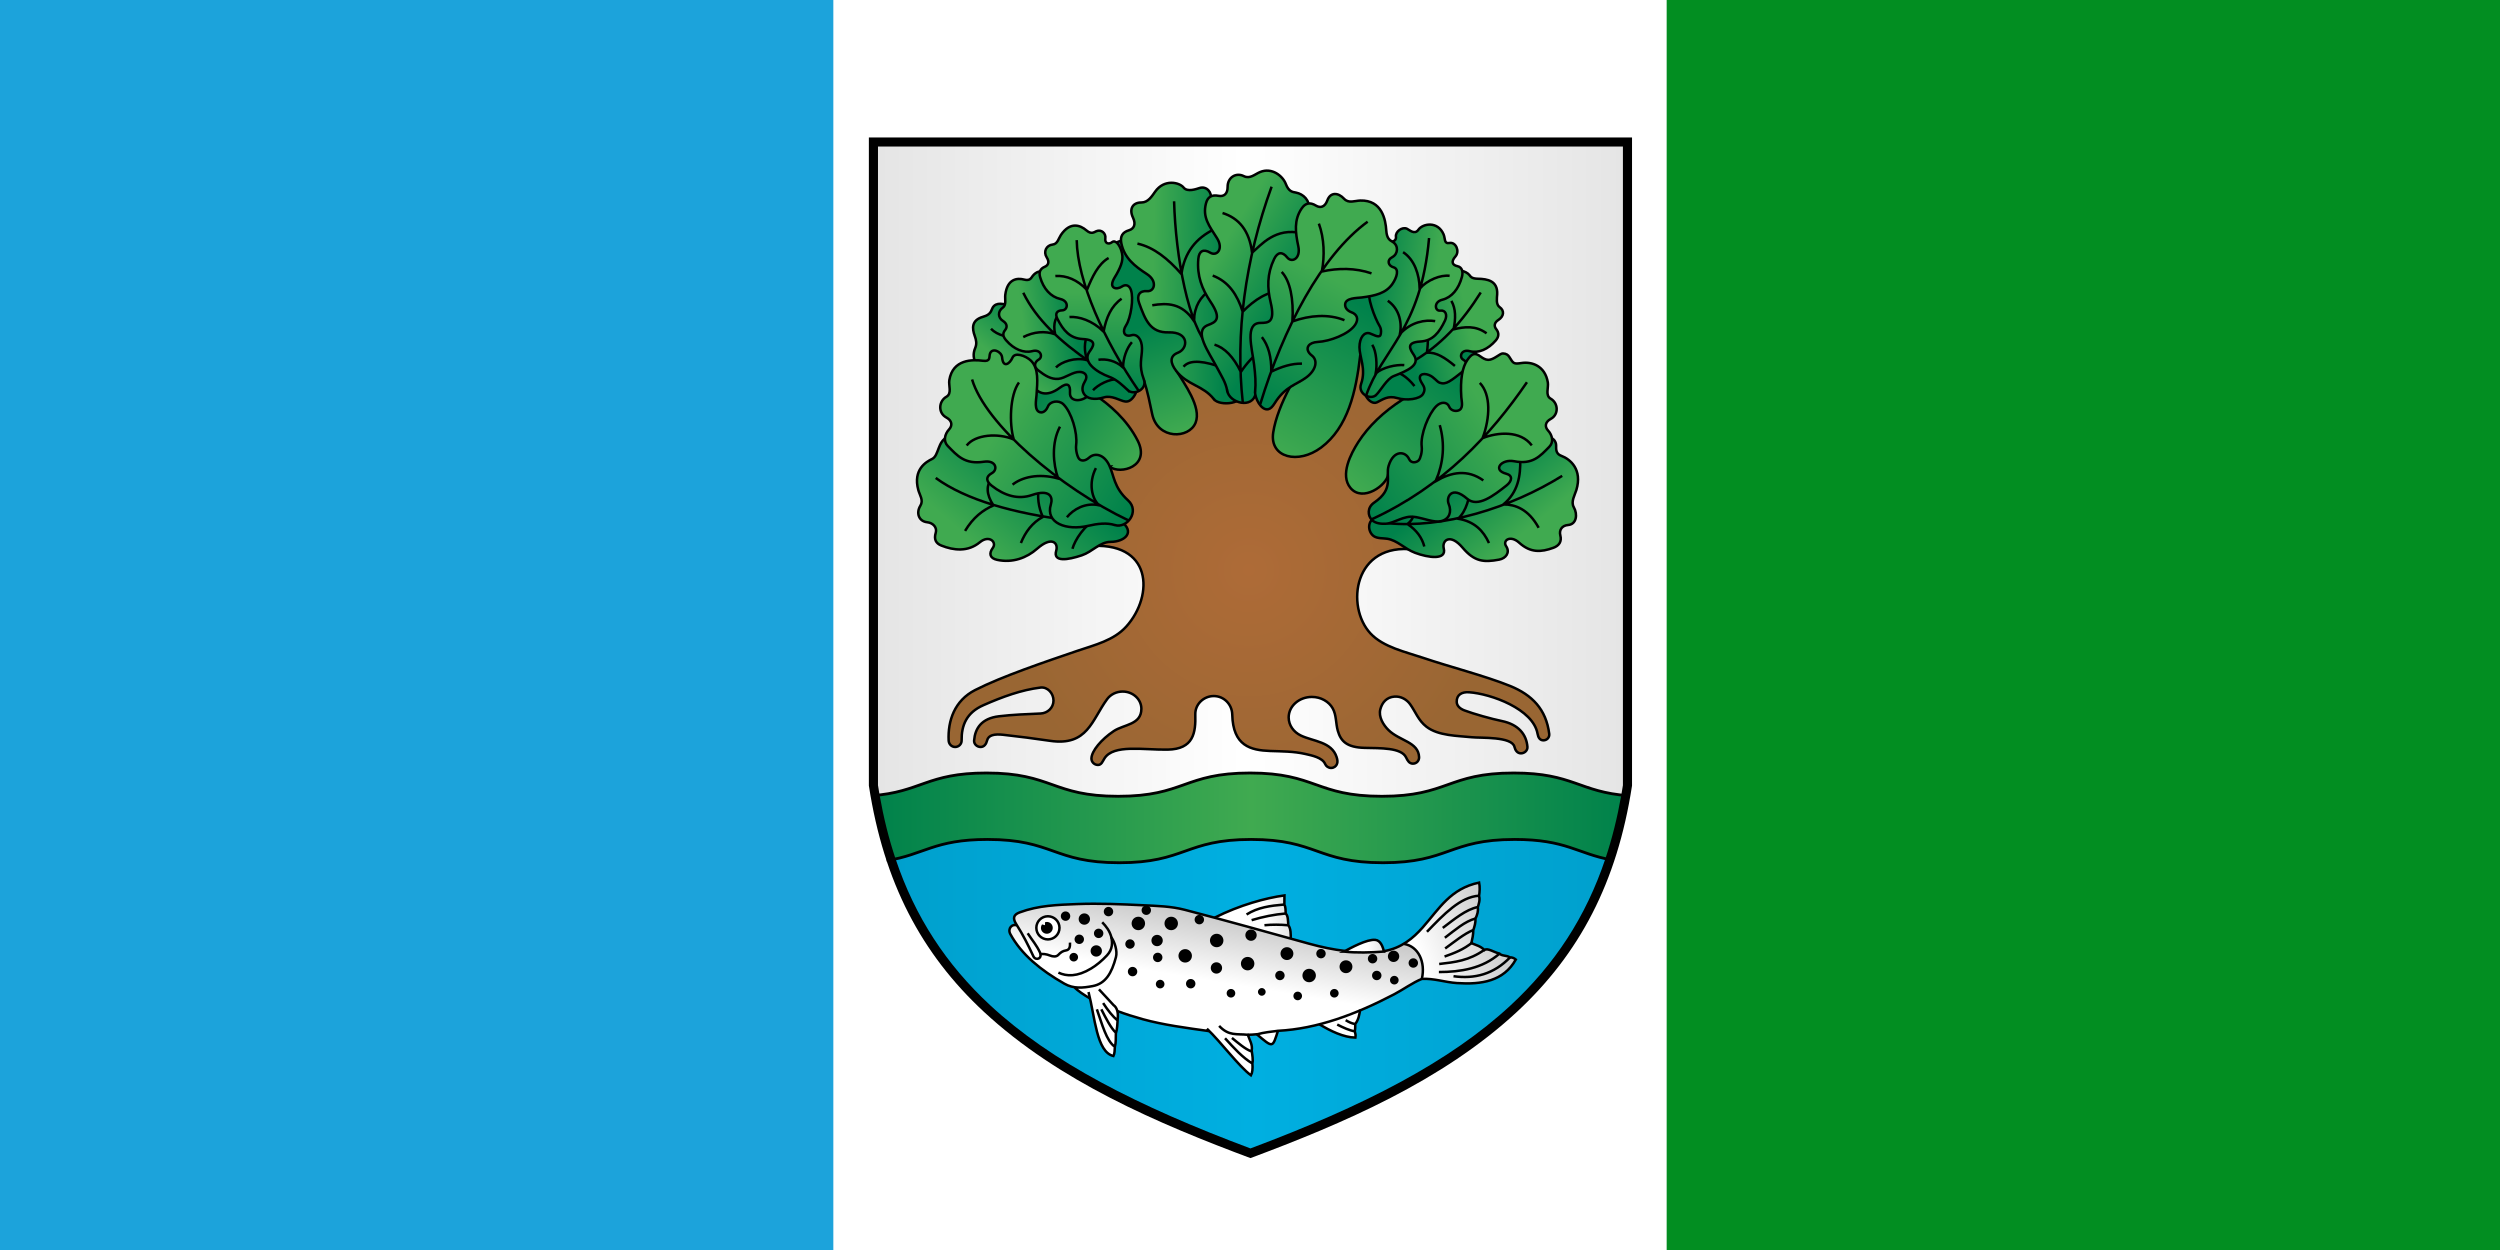 <?xml version="1.0" encoding="UTF-8" standalone="no"?>
<!-- Created with Inkscape (http://www.inkscape.org/) -->

<svg
   xmlns:dc="http://purl.org/dc/elements/1.1/"
   xmlns:cc="http://creativecommons.org/ns#"
   xmlns:rdf="http://www.w3.org/1999/02/22-rdf-syntax-ns#"
   xmlns:svg="http://www.w3.org/2000/svg"
   xmlns="http://www.w3.org/2000/svg"
   xmlns:sodipodi="http://sodipodi.sourceforge.net/DTD/sodipodi-0.dtd"
   xmlns:inkscape="http://www.inkscape.org/namespaces/inkscape"
   width="600"
   height="300"
   id="svg3298"
   version="1.1"
   inkscape:version="0.48.1 "
   sodipodi:docname="Островец_флаг.svg">
  <rect width="100%" height="100%" fill="#333333" stroke="none"/>
  <defs
     id="defs3300">
    <style
       id="style3326"
       type="text/css">
   
    .str0 {stroke:#FF6600;stroke-width:0.706}
    .fil1 {fill:none}
    .fil0 {fill:#A90000}
   
  </style>
    <linearGradient
       id="linearGradient3505"
       spreadMethod="pad"
       gradientTransform="matrix(-62.736,-23.266,24.063,-64.884,410.454,332.048)"
       gradientUnits="userSpaceOnUse"
       y2="0"
       x2="0.78"
       y1="0"
       x1="0.22">
      <stop
         id="stop3507"
         offset="0"
         style="stop-opacity:1;stop-color:#cccccc" />
      <stop
         id="stop3509"
         offset="1"
         style="stop-opacity:1;stop-color:#ffffff" />
    </linearGradient>
    <linearGradient
       id="linearGradient3487"
       spreadMethod="pad"
       gradientTransform="matrix(-23.469,-140.815,200.339,-33.39,192.444,372.348)"
       gradientUnits="userSpaceOnUse"
       y2="0"
       x2="0.6"
       y1="0"
       x1="0.4">
      <stop
         id="stop3489"
         offset="0"
         style="stop-opacity:1;stop-color:#cccccc" />
      <stop
         id="stop3491"
         offset="1"
         style="stop-opacity:1;stop-color:#ffffff" />
    </linearGradient>
    <style
       id="style5168"
       type="text/css">
   
    .str0 {stroke:#FF6600;stroke-width:0.706}
    .fil1 {fill:none}
    .fil0 {fill:#A90000}
   
  </style>
    <style
       type="text/css"
       id="style3326-0">
   
    .str0 {stroke:#FF6600;stroke-width:0.706}
    .fil1 {fill:none}
    .fil0 {fill:#A90000}
   
  </style>
    <linearGradient
       x1="0"
       y1="0"
       x2="1"
       y2="0"
       gradientUnits="userSpaceOnUse"
       gradientTransform="matrix(335.264,0,0,436.823,129.234,354.096)"
       spreadMethod="pad"
       id="linearGradient3365">
      <stop
         style="stop-opacity:1;stop-color:#e5e5e5"
         offset="0"
         id="stop3367" />
      <stop
         style="stop-opacity:1;stop-color:#ffffff"
         offset="0.49"
         id="stop3369" />
      <stop
         style="stop-opacity:1;stop-color:#e5e5e5"
         offset="1"
         id="stop3371" />
    </linearGradient>
    <linearGradient
       x1="0"
       y1="0"
       x2="1"
       y2="0"
       gradientUnits="userSpaceOnUse"
       gradientTransform="matrix(324.779,0,0,257.914,135.65,195.757)"
       spreadMethod="pad"
       id="linearGradient3385">
      <stop
         style="stop-opacity:1;stop-color:#00a0cd"
         offset="0"
         id="stop3387" />
      <stop
         style="stop-opacity:1;stop-color:#00afe1"
         offset="0.5"
         id="stop3389" />
      <stop
         style="stop-opacity:1;stop-color:#00a0cd"
         offset="1"
         id="stop3391" />
    </linearGradient>
    <linearGradient
       x1="0"
       y1="0"
       x2="1"
       y2="0"
       gradientUnits="userSpaceOnUse"
       gradientTransform="matrix(334.517,0,0,60.332,130.036,324.219)"
       spreadMethod="pad"
       id="linearGradient3405">
      <stop
         style="stop-opacity:1;stop-color:#00824b"
         offset="0"
         id="stop3407" />
      <stop
         style="stop-opacity:1;stop-color:#40aa50"
         offset="0.5"
         id="stop3409" />
      <stop
         style="stop-opacity:1;stop-color:#00824b"
         offset="1"
         id="stop3411" />
    </linearGradient>
    <radialGradient
       fx="0"
       fy="0"
       cx="0"
       cy="0"
       r="0.42"
       gradientUnits="userSpaceOnUse"
       gradientTransform="matrix(270.098,0,0,270.098,296.152,455.88)"
       spreadMethod="pad"
       id="radialGradient3427">
      <stop
         style="stop-opacity:1;stop-color:#ae6b37"
         offset="0"
         id="stop3429" />
      <stop
         style="stop-opacity:1;stop-color:#996633"
         offset="1"
         id="stop3431" />
    </radialGradient>
    <linearGradient
       x1="0.42"
       y1="0"
       x2="0.58"
       y2="0"
       gradientUnits="userSpaceOnUse"
       gradientTransform="matrix(-56.92,-10.541,5.523,-29.822,334.238,319.258)"
       spreadMethod="pad"
       id="linearGradient3447">
      <stop
         style="stop-opacity:1;stop-color:#e5e5e5"
         offset="0"
         id="stop3449" />
      <stop
         style="stop-opacity:1;stop-color:#ffffff"
         offset="1"
         id="stop3451" />
    </linearGradient>
    <linearGradient
       x1="0.38"
       y1="0"
       x2="0.62"
       y2="0"
       gradientUnits="userSpaceOnUse"
       gradientTransform="matrix(-27.714,-1.386,0.352,-7.046,366.314,290.926)"
       spreadMethod="pad"
       id="linearGradient3469">
      <stop
         style="stop-opacity:1;stop-color:#e5e5e5"
         offset="0"
         id="stop3471" />
      <stop
         style="stop-opacity:1;stop-color:#ffffff"
         offset="1"
         id="stop3473" />
    </linearGradient>
    <linearGradient
       x1="0.4"
       y1="0"
       x2="0.6"
       y2="0"
       gradientUnits="userSpaceOnUse"
       gradientTransform="matrix(-23.469,-140.815,200.339,-33.39,192.444,372.348)"
       spreadMethod="pad"
       id="linearGradient3487-8">
      <stop
         style="stop-opacity:1;stop-color:#cccccc"
         offset="0"
         id="stop3489-8" />
      <stop
         style="stop-opacity:1;stop-color:#ffffff"
         offset="1"
         id="stop3491-2" />
    </linearGradient>
    <linearGradient
       x1="0.22"
       y1="0"
       x2="0.78"
       y2="0"
       gradientUnits="userSpaceOnUse"
       gradientTransform="matrix(-62.736,-23.266,24.063,-64.884,410.454,332.048)"
       spreadMethod="pad"
       id="linearGradient3505-0">
      <stop
         style="stop-opacity:1;stop-color:#cccccc"
         offset="0"
         id="stop3507-9" />
      <stop
         style="stop-opacity:1;stop-color:#ffffff"
         offset="1"
         id="stop3509-4" />
    </linearGradient>
    <linearGradient
       x1="0.14"
       y1="0"
       x2="0.86"
       y2="0"
       gradientUnits="userSpaceOnUse"
       gradientTransform="matrix(60.512,-46.811,44.908,58.051,172.329,516.678)"
       spreadMethod="pad"
       id="linearGradient3605">
      <stop
         style="stop-opacity:1;stop-color:#00824b"
         offset="0"
         id="stop3607" />
      <stop
         style="stop-opacity:1;stop-color:#40aa50"
         offset="1"
         id="stop3609" />
    </linearGradient>
    <linearGradient
       x1="0.31"
       y1="0"
       x2="0.69"
       y2="0"
       gradientUnits="userSpaceOnUse"
       gradientTransform="matrix(45.125,-126.654,86.7,30.889,192.127,589.985)"
       spreadMethod="pad"
       id="linearGradient3625">
      <stop
         style="stop-opacity:1;stop-color:#00824b"
         offset="0"
         id="stop3627" />
      <stop
         style="stop-opacity:1;stop-color:#40aa50"
         offset="1"
         id="stop3629" />
    </linearGradient>
    <linearGradient
       x1="0.17"
       y1="0"
       x2="0.83"
       y2="0"
       gradientUnits="userSpaceOnUse"
       gradientTransform="matrix(-57.476,-101.208,95.203,-54.066,311.391,617.628)"
       spreadMethod="pad"
       id="linearGradient3645">
      <stop
         style="stop-opacity:1;stop-color:#00824b"
         offset="0"
         id="stop3647" />
      <stop
         style="stop-opacity:1;stop-color:#40aa50"
         offset="1"
         id="stop3649" />
    </linearGradient>
    <linearGradient
       x1="0.17"
       y1="0"
       x2="0.83"
       y2="0"
       gradientUnits="userSpaceOnUse"
       gradientTransform="matrix(-68.322,-79.302,78.443,-67.582,362.344,591.82)"
       spreadMethod="pad"
       id="linearGradient3665">
      <stop
         style="stop-opacity:1;stop-color:#00824b"
         offset="0"
         id="stop3667" />
      <stop
         style="stop-opacity:1;stop-color:#40aa50"
         offset="1"
         id="stop3669" />
    </linearGradient>
    <linearGradient
       x1="0.33"
       y1="0"
       x2="0.67"
       y2="0"
       gradientUnits="userSpaceOnUse"
       gradientTransform="matrix(-3.814,-4.681,4.962,-4.043,182.436,567.093)"
       spreadMethod="pad"
       id="linearGradient3685">
      <stop
         style="stop-opacity:1;stop-color:#00824b"
         offset="0"
         id="stop3687" />
      <stop
         style="stop-opacity:1;stop-color:#40aa50"
         offset="1"
         id="stop3689" />
    </linearGradient>
    <linearGradient
       x1="0.32"
       y1="0"
       x2="0.68"
       y2="0"
       gradientUnits="userSpaceOnUse"
       gradientTransform="matrix(-43.647,-53.567,54.83,-44.676,194.211,602.663)"
       spreadMethod="pad"
       id="linearGradient3705">
      <stop
         style="stop-opacity:1;stop-color:#00824b"
         offset="0"
         id="stop3707" />
      <stop
         style="stop-opacity:1;stop-color:#40aa50"
         offset="1"
         id="stop3709" />
    </linearGradient>
    <linearGradient
       x1="0.3"
       y1="0"
       x2="0.7"
       y2="0"
       gradientUnits="userSpaceOnUse"
       gradientTransform="matrix(-77.834,-90.124,91.819,-79.298,187.944,564.998)"
       spreadMethod="pad"
       id="linearGradient3727">
      <stop
         style="stop-opacity:1;stop-color:#00824b"
         offset="0"
         id="stop3729" />
      <stop
         style="stop-opacity:1;stop-color:#40aa50"
         offset="1"
         id="stop3731" />
    </linearGradient>
    <linearGradient
       x1="0.27"
       y1="0"
       x2="0.73"
       y2="0"
       gradientUnits="userSpaceOnUse"
       gradientTransform="matrix(-128.885,76.635,-77.722,-130.713,314.231,524.969)"
       spreadMethod="pad"
       id="linearGradient3749">
      <stop
         style="stop-opacity:1;stop-color:#00824b"
         offset="0"
         id="stop3751" />
      <stop
         style="stop-opacity:1;stop-color:#40aa50"
         offset="1"
         id="stop3753" />
    </linearGradient>
    <linearGradient
       x1="0.36"
       y1="0"
       x2="0.64"
       y2="0"
       gradientUnits="userSpaceOnUse"
       gradientTransform="matrix(-83.291,-11.488,11.719,-84.965,244.275,600.274)"
       spreadMethod="pad"
       id="linearGradient3771">
      <stop
         style="stop-opacity:1;stop-color:#00824b"
         offset="0"
         id="stop3773" />
      <stop
         style="stop-opacity:1;stop-color:#40aa50"
         offset="1"
         id="stop3775" />
    </linearGradient>
    <linearGradient
       x1="0.29"
       y1="0"
       x2="0.71"
       y2="0"
       gradientUnits="userSpaceOnUse"
       gradientTransform="matrix(2.84,106.502,-61.159,1.631,249.142,504.123)"
       spreadMethod="pad"
       id="linearGradient3793">
      <stop
         style="stop-opacity:1;stop-color:#00824b"
         offset="0"
         id="stop3795" />
      <stop
         style="stop-opacity:1;stop-color:#40aa50"
         offset="1"
         id="stop3797" />
    </linearGradient>
    <linearGradient
       x1="0.24"
       y1="0"
       x2="0.76"
       y2="0"
       gradientUnits="userSpaceOnUse"
       gradientTransform="matrix(-63.785,1.556,-2.482,-101.768,302.434,629.889)"
       spreadMethod="pad"
       id="linearGradient3815">
      <stop
         style="stop-opacity:1;stop-color:#00824b"
         offset="0"
         id="stop3817" />
      <stop
         style="stop-opacity:1;stop-color:#40aa50"
         offset="1"
         id="stop3819" />
    </linearGradient>
    <linearGradient
       x1="0.33"
       y1="0"
       x2="0.67"
       y2="0"
       gradientUnits="userSpaceOnUse"
       gradientTransform="matrix(-97.043,59.718,-66.397,-107.896,376.551,606.049)"
       spreadMethod="pad"
       id="linearGradient3837">
      <stop
         style="stop-opacity:1;stop-color:#00824b"
         offset="0"
         id="stop3839" />
      <stop
         style="stop-opacity:1;stop-color:#40aa50"
         offset="1"
         id="stop3841" />
    </linearGradient>
    <linearGradient
       x1="0.33"
       y1="0"
       x2="0.67"
       y2="0"
       gradientUnits="userSpaceOnUse"
       gradientTransform="matrix(80.39,16.551,-16.408,79.695,350.837,507.972)"
       spreadMethod="pad"
       id="linearGradient3859">
      <stop
         style="stop-opacity:1;stop-color:#00824b"
         offset="0"
         id="stop3861" />
      <stop
         style="stop-opacity:1;stop-color:#40aa50"
         offset="1"
         id="stop3863" />
    </linearGradient>
    <linearGradient
       x1="0.29"
       y1="0"
       x2="0.71"
       y2="0"
       gradientUnits="userSpaceOnUse"
       gradientTransform="matrix(67.088,-9.584,12.608,88.253,323.948,535.302)"
       spreadMethod="pad"
       id="linearGradient3881">
      <stop
         style="stop-opacity:1;stop-color:#00824b"
         offset="0"
         id="stop3883" />
      <stop
         style="stop-opacity:1;stop-color:#40aa50"
         offset="1"
         id="stop3885" />
    </linearGradient>
    <linearGradient
       x1="0.3"
       y1="0"
       x2="0.7"
       y2="0"
       gradientUnits="userSpaceOnUse"
       gradientTransform="matrix(74.287,138.535,-124.579,66.803,342.431,457.415)"
       spreadMethod="pad"
       id="linearGradient3903">
      <stop
         style="stop-opacity:1;stop-color:#00824b"
         offset="0"
         id="stop3905" />
      <stop
         style="stop-opacity:1;stop-color:#40aa50"
         offset="1"
         id="stop3907" />
    </linearGradient>
    <linearGradient
       x1="0.36"
       y1="0"
       x2="0.64"
       y2="0"
       gradientUnits="userSpaceOnUse"
       gradientTransform="matrix(83.83,-101.793,108.508,89.36,318.401,498.533)"
       spreadMethod="pad"
       id="linearGradient3925">
      <stop
         style="stop-opacity:1;stop-color:#00824b"
         offset="0"
         id="stop3927" />
      <stop
         style="stop-opacity:1;stop-color:#40aa50"
         offset="1"
         id="stop3929" />
    </linearGradient>
    <linearGradient
       x1="0.27"
       y1="0"
       x2="0.73"
       y2="0"
       gradientUnits="userSpaceOnUse"
       gradientTransform="matrix(127.079,79.424,-80.15,128.24,357.517,393.683)"
       spreadMethod="pad"
       id="linearGradient3947">
      <stop
         style="stop-opacity:1;stop-color:#00824b"
         offset="0"
         id="stop3949" />
      <stop
         style="stop-opacity:1;stop-color:#40aa50"
         offset="1"
         id="stop3951" />
    </linearGradient>
    <style
       type="text/css"
       id="style3326-4">
   
    .str0 {stroke:#FF6600;stroke-width:0.706}
    .fil1 {fill:none}
    .fil0 {fill:#A90000}
   
  </style>
  </defs>
  <sodipodi:namedview
     id="base"
     pagecolor="#ffffff"
     bordercolor="#666666"
     borderopacity="1.0"
     inkscape:pageopacity="0.0"
     inkscape:pageshadow="2"
     inkscape:zoom="1.345"
     inkscape:cx="300"
     inkscape:cy="150"
     inkscape:document-units="px"
     inkscape:current-layer="layer1"
     showgrid="false"
     inkscape:window-width="1280"
     inkscape:window-height="750"
     inkscape:window-x="-8"
     inkscape:window-y="-8"
     inkscape:window-maximized="1"
     fit-margin-top="0"
     fit-margin-left="0"
     fit-margin-right="0"
     fit-margin-bottom="0" />
  <g
     inkscape:label="Layer 1"
     inkscape:groupmode="layer"
     id="layer1"
     transform="translate(97.389,-484.154)">
    <path
       sodipodi:nodetypes="ssssccsssssccscccccccccccccccccccccccccccccccccccccsscccsssccssssssssss"
       style="fill:#a90000"
       inkscape:connector-curvature="0"
       class="fil0"
       d="m 274.363,626.182 c 2.935,0 5.315,2.38 5.315,5.315 l 0,5.314 c 0,2.935 -2.38,5.315 -5.315,5.315 l -5.315,0 0,-15.944 z m 0,21.259 c 5.87,0 10.63,-4.76 10.63,-10.63 l 0,-5.314 c 0,-5.87 -4.76,-10.63 -10.63,-10.63 l -10.63,0 0,26.574 z m -21.26,-26.574 5.315,0 0,26.574 -5.315,0 z m -10.63,0 5.315,0 0,26.574 -5.315,0 -10.63,-16.684 0,16.684 -5.315,0 0,-26.574 5.315,0 10.63,16.684 z m -79.724,3.6e-4 15.945,0 0,5.315 -10.63,0 0,5.315 10.63,0 0,5.315 -10.63,0 0,5.315 10.63,0 0,5.315 -15.945,0 z m -21.26,-7.1e-4 5.315,0 0,21.26 10.63,0 0,5.315 -15.945,0 z m 55.809,21.26 5.314,0 c 4.402,0 7.972,-3.57 7.972,-7.972 0,-4.402 -3.636,-7.957 -7.972,-7.972 l -5.314,0 0,5.315 5.314,0 c 1.467,0 2.657,1.19 2.657,2.657 0,1.467 -1.19,2.657 -2.657,2.657 l -5.314,0 z m 5.314,-26.575 c 10.272,0 18.602,8.33 18.602,18.602 0,10.272 -8.33,18.602 -18.602,18.602 -10.272,0 -18.602,-8.33 -18.602,-18.602 0,-10.272 8.33,-18.602 18.602,-18.602 z m -13.287,18.602 c 0,7.337 5.95,13.287 13.287,13.287 7.337,0 13.287,-5.95 13.287,-13.287 0,-7.337 -5.95,-13.287 -13.287,-13.287 -7.337,0 -13.287,5.95 -13.287,13.287 z"
       id="path5172" />
    <rect
       style="fill:#ffffff;fill-opacity:1;stroke:none"
       id="rect4019"
       width="600"
       height="300"
       x="-97.389"
       y="484.154" />
    <rect
       style="fill:#1ca3db;fill-opacity:1;stroke:none"
       id="rect4019-0"
       width="200"
       height="300"
       x="-97.389"
       y="484.154" />
    <rect
       style="fill:#028e21;fill-opacity:1;stroke:none"
       id="rect4019-0-6"
       width="200"
       height="300"
       x="302.611"
       y="484.154" />
    <g
       id="g3761"
       transform="matrix(0.533,0,0,-0.534,-95.682,864.168)">
      <g
         id="g3763">
        <g
           id="g3769" />
      </g>
    </g>
    <g
       transform="matrix(0.529,0,0,0.529,35.073,323.927)"
       id="layer1-5"
       inkscape:label="Layer 1">
      <g
         id="g3351"
         inkscape:label="Островец"
         transform="matrix(1.009,0,0,-1.009,17.4,1021.434)">
        <path
           inkscape:connector-curvature="0"
           d="m 470.223,358.436 c -6.756,-43.718 -23.797,-76.187 -52.316,-102.649 -33.771,-31.335 -78.567,-50.513 -121.067,-66.36 -42.5,15.847 -87.297,35.026 -121.067,66.36 -28.519,26.462 -45.559,58.931 -52.316,102.649 l -0.046,0.301 0,0.152 0,293.308 346.859,0 0,-293.308 0,-0.152 -0.046,-0.301 z"
           style="fill:#000000;fill-opacity:1;fill-rule:nonzero;stroke:#ffffff;stroke-width:3.71;stroke-miterlimit:4;stroke-opacity:1;stroke-dasharray:none"
           id="path3353-1" />
        <g
           id="g3355">
          <g
             id="g3357">
            <g
               id="g3363">
              <path
                 inkscape:connector-curvature="0"
                 d="m 463.587,354.655 c 0.255,1.452 0.499,2.917 0.729,4.396 l 0,287.194 -334.954,0 0,-287.194 c 0.229,-1.466 0.47,-2.917 0.722,-4.357 19.09,2.221 22.706,9.873 48.037,9.873 29.63,0 29.545,-10.471 59.271,-10.471 29.726,0 29.641,10.471 59.271,10.471 29.63,0 29.545,-10.471 59.272,-10.471 29.726,0 29.641,10.471 59.271,10.471 25.482,0 28.989,-7.744 48.38,-9.912"
                 style="fill:url(#linearGradient3365);stroke:none"
                 id="path3373" />
            </g>
          </g>
        </g>
        <g
           id="g3375">
          <g
             id="g3377">
            <g
               id="g3383">
              <path
                 inkscape:connector-curvature="0"
                 d="m 413.861,260.135 c 19.756,18.331 33.805,39.676 42.578,65.913 -13.27,3.001 -19.009,8.643 -40.757,8.643 -29.63,0 -29.545,-10.471 -59.271,-10.471 -29.726,0 -29.641,10.471 -59.272,10.471 -29.63,0 -29.545,-10.471 -59.271,-10.471 -29.726,0 -29.641,10.471 -59.271,10.471 -22.05,0 -27.645,-5.799 -41.315,-8.766 8.775,-26.18 22.812,-47.487 42.537,-65.789 27.515,-25.531 66.156,-45.329 117.021,-64.377 50.866,19.049 89.506,38.846 117.021,64.377"
                 style="fill:url(#linearGradient3385);stroke:none"
                 id="path3393" />
            </g>
          </g>
        </g>
        <g
           id="g3395">
          <g
             id="g3397">
            <g
               id="g3403">
              <path
                 inkscape:connector-curvature="0"
                 d="m 456.439,326.048 c 2.99,8.943 5.367,18.454 7.148,28.607 -19.391,2.168 -22.897,9.912 -48.38,9.912 -29.63,0 -29.545,-10.471 -59.271,-10.471 -29.726,0 -29.641,10.471 -59.272,10.471 -29.63,0 -29.545,-10.471 -59.271,-10.471 -29.726,0 -29.641,10.471 -59.271,10.471 -25.331,0 -28.947,-7.652 -48.037,-9.873 1.79,-10.214 4.183,-19.78 7.196,-28.77 13.67,2.967 19.265,8.766 41.315,8.766 29.63,0 29.545,-10.471 59.271,-10.471 29.726,0 29.641,10.471 59.271,10.471 29.63,0 29.545,-10.471 59.272,-10.471 29.726,0 29.641,10.471 59.271,10.471 21.748,0 27.488,-5.641 40.757,-8.643"
                 style="fill:url(#linearGradient3405);stroke:none"
                 id="path3413" />
            </g>
          </g>
        </g>
        <path
           inkscape:connector-curvature="0"
           d="m 133.294,325.185 c 16.77,2.592 21.228,9.505 45.302,9.505 29.63,0 29.545,-10.471 59.271,-10.471 29.726,0 29.641,10.471 59.271,10.471 29.63,0 29.545,-10.471 59.272,-10.471 29.726,0 29.641,10.471 59.271,10.471 23.148,0 28.16,-6.391 43.42,-9.187 M 126.474,354.355 c 22.348,1.613 24.796,10.212 51.648,10.212 29.63,0 29.545,-10.471 59.271,-10.471 29.726,0 29.641,10.471 59.271,10.471 29.63,0 29.545,-10.471 59.272,-10.471 29.726,0 29.641,10.471 59.271,10.471 26.852,0 29.3,-8.599 51.648,-10.212"
           style="fill:none;stroke:#000000;stroke-width:1.276;stroke-linecap:butt;stroke-linejoin:miter;stroke-miterlimit:10;stroke-opacity:1;stroke-dasharray:none"
           id="path3415" />
        <g
           id="g3417">
          <g
             id="g3419">
            <g
               id="g3425">
              <path
                 inkscape:connector-curvature="0"
                 d="m 370.572,465.008 c -27.358,3.441 -31.037,-25.605 -19.77,-37.686 5.802,-6.221 15.95,-8.344 23.704,-10.982 11.554,-3.932 28.077,-8.157 39.154,-12.669 9.8,-3.992 16.138,-10.44 17.521,-21.496 0.2,-1.599 -1.007,-2.919 -2.619,-2.919 -1.611,0 -2.345,1.331 -2.619,2.919 -1.936,11.215 -21.029,18.019 -30.823,18.699 -3.215,0.223 -5.636,-1.116 -5.537,-4.338 0.051,-1.687 1.334,-3.021 3.531,-3.85 4.051,-1.526 12.154,-3.814 16.675,-4.731 7.701,-1.563 11.15,-6.157 11.591,-11.629 0.129,-1.606 -1.307,-2.918 -2.919,-2.918 -1.611,0 -2.55,1.35 -2.918,2.918 -1.11,4.724 -15.145,3.904 -19.094,4.315 -6.483,0.675 -15.149,0.602 -20.488,4.748 -3.627,2.817 -4.91,6.744 -7.342,10.123 -1.493,2.074 -4.084,3.627 -6.981,3.416 -3.535,-0.259 -5.564,-2.602 -6.388,-5.671 -0.917,-3.418 1.308,-7.087 3.684,-9.404 4.995,-4.872 13.474,-5.306 13.736,-12.16 0.061,-1.609 -1.157,-2.919 -2.769,-2.919 -1.611,0 -2.387,1.309 -3.068,2.769 -2.105,4.509 -11.621,4.143 -18.71,4.329 -7.911,0.207 -10.65,2.949 -12.005,7.684 -0.948,3.311 -0.582,7.032 -2.298,10.085 -1.708,3.039 -5.256,5.129 -9.354,5.129 -5.764,0 -10.439,-4.133 -10.439,-9.23 0,-3.504 2.21,-6.554 5.464,-8.117 5.578,-2.679 13.87,-2.744 16.105,-9.733 0.381,-1.193 0.559,-2.307 0.056,-3.291 -0.391,-0.765 -1.217,-1.56 -2.542,-1.56 -1.208,0 -2.246,0.736 -2.689,1.783 -1.231,2.909 -6.033,3.844 -8.892,4.497 -5.269,1.205 -10.54,1.154 -15.811,1.348 -8.84,0.325 -16.737,2.287 -17.06,16.394 -0.105,4.585 -3.72,8.307 -8.307,8.307 -4.587,0 -8.439,-3.722 -8.307,-8.307 0.236,-8.201 -0.775,-15.579 -12.43,-15.785 -10.784,-0.19 -24.332,2.53 -28.43,-3.972 -0.859,-1.363 -1.307,-2.918 -2.918,-2.918 -1.611,0 -2.948,1.308 -2.919,2.918 0.061,3.346 4.431,8.567 10.009,12.293 4.618,3.084 12.441,2.808 12.441,10.045 0,4.277 -3.77,7.745 -8.419,7.745 -2.905,0 -5.468,-1.355 -6.981,-3.415 -6.877,-9.367 -8.769,-21.263 -25.704,-18.735 -7.017,1.047 -14.011,1.924 -20.987,2.708 -3.95,0.444 -6.704,-0.099 -7.282,-2.559 -0.368,-1.569 -1.307,-2.918 -2.918,-2.918 -1.611,0 -3.048,1.312 -2.919,2.918 0.441,5.472 3.34,9.941 11.142,10.879 6.208,0.747 12.471,0.971 18.717,1.244 3.22,0.141 5.837,2.614 5.837,5.837 0,3.223 -2.638,6.228 -5.837,5.837 -8.6,-1.051 -17.058,-4.145 -25.634,-7.908 -7.627,-3.346 -9.94,-9.021 -9.838,-15.89 0.024,-1.611 -1.307,-2.918 -2.918,-2.918 -1.611,0 -2.844,1.309 -2.919,2.918 -0.412,8.872 2.644,17.945 11.899,22.675 11.958,6.112 31.751,12.776 45.975,17.638 7.75,2.649 16.383,4.642 22.054,10.982 12.445,13.911 11.857,38.718 -17.491,36.037 l 0,93.886 146.995,0 0,-95.397 z"
                 style="fill:url(#radialGradient3427);fill-rule:evenodd;stroke:none"
                 id="path3433" />
            </g>
          </g>
        </g>
        <path
           inkscape:connector-curvature="0"
           d="m 370.572,465.008 c -27.358,3.441 -31.037,-25.605 -19.77,-37.686 5.802,-6.221 15.95,-8.344 23.704,-10.982 11.554,-3.932 28.077,-8.157 39.154,-12.669 9.8,-3.992 16.138,-10.44 17.521,-21.496 0.2,-1.599 -1.007,-2.919 -2.619,-2.919 -1.611,0 -2.345,1.331 -2.619,2.919 -1.936,11.215 -21.029,18.019 -30.823,18.699 -3.215,0.223 -5.636,-1.116 -5.537,-4.338 0.051,-1.687 1.334,-3.021 3.531,-3.85 4.051,-1.526 12.154,-3.814 16.675,-4.731 7.701,-1.563 11.15,-6.157 11.591,-11.629 0.129,-1.606 -1.307,-2.918 -2.919,-2.918 -1.611,0 -2.55,1.35 -2.918,2.918 -1.11,4.724 -15.145,3.904 -19.094,4.315 -6.483,0.675 -15.149,0.602 -20.488,4.748 -3.627,2.817 -4.91,6.744 -7.342,10.123 -1.493,2.074 -4.084,3.627 -6.981,3.416 -3.535,-0.259 -5.564,-2.602 -6.388,-5.671 -0.917,-3.418 1.308,-7.087 3.684,-9.404 4.995,-4.872 13.474,-5.306 13.736,-12.16 0.061,-1.609 -1.157,-2.919 -2.769,-2.919 -1.611,0 -2.387,1.309 -3.068,2.769 -2.105,4.509 -11.621,4.143 -18.71,4.329 -7.911,0.207 -10.65,2.949 -12.005,7.684 -0.948,3.311 -0.582,7.032 -2.298,10.085 -1.708,3.039 -5.256,5.129 -9.354,5.129 -5.764,0 -10.439,-4.133 -10.439,-9.23 0,-3.504 2.21,-6.554 5.464,-8.117 5.578,-2.679 13.87,-2.744 16.105,-9.733 0.381,-1.193 0.559,-2.307 0.056,-3.291 -0.391,-0.765 -1.217,-1.56 -2.542,-1.56 -1.208,0 -2.246,0.736 -2.689,1.783 -1.231,2.909 -6.033,3.844 -8.892,4.497 -5.269,1.205 -10.54,1.154 -15.811,1.348 -8.84,0.325 -16.737,2.287 -17.06,16.394 -0.105,4.585 -3.72,8.307 -8.307,8.307 -4.587,0 -8.439,-3.722 -8.307,-8.307 0.236,-8.201 -0.775,-15.579 -12.43,-15.785 -10.784,-0.19 -24.332,2.53 -28.43,-3.972 -0.859,-1.363 -1.307,-2.918 -2.918,-2.918 -1.611,0 -2.948,1.308 -2.919,2.918 0.061,3.346 4.431,8.567 10.009,12.293 4.618,3.084 12.441,2.808 12.441,10.045 0,4.277 -3.77,7.745 -8.419,7.745 -2.905,0 -5.468,-1.355 -6.981,-3.415 -6.877,-9.367 -8.769,-21.263 -25.704,-18.735 -7.017,1.047 -14.011,1.924 -20.987,2.708 -3.95,0.444 -6.704,-0.099 -7.282,-2.559 -0.368,-1.569 -1.307,-2.918 -2.918,-2.918 -1.611,0 -3.048,1.312 -2.919,2.918 0.441,5.472 3.34,9.941 11.142,10.879 6.208,0.747 12.471,0.971 18.717,1.244 3.22,0.141 5.837,2.614 5.837,5.837 0,3.223 -2.638,6.228 -5.837,5.837 -8.6,-1.051 -17.058,-4.145 -25.634,-7.908 -7.627,-3.346 -9.94,-9.021 -9.838,-15.89 0.024,-1.611 -1.307,-2.918 -2.918,-2.918 -1.611,0 -2.844,1.309 -2.919,2.918 -0.412,8.872 2.644,17.945 11.899,22.675 11.958,6.112 31.751,12.776 45.975,17.638 7.75,2.649 16.383,4.642 22.054,10.982 12.445,13.911 11.857,38.718 -17.491,36.037 l 0,93.886 146.995,0 0,-95.397 z"
           style="fill:none;stroke:#000000;stroke-width:1.134;stroke-linecap:butt;stroke-linejoin:miter;stroke-miterlimit:10;stroke-opacity:1;stroke-dasharray:none"
           id="path3435" />
        <g
           id="g3437">
          <g
             id="g3439">
            <g
               id="g3445">
              <path
                 inkscape:connector-curvature="0"
                 d="m 281.015,299.54 c 11.288,-3.03 22.545,-6.152 33.812,-9.284 0.04,0.807 0.055,2.103 -0.128,3.313 -0.036,0.241 -0.081,0.477 -0.133,0.704 -0.16,0.688 -0.403,1.303 -0.764,1.716 l -0.025,0.028 -0.025,0.028 -0.002,0.037 c -0.041,0.654 -0.07,1.343 -0.118,1.976 -0.096,1.269 -0.276,2.409 -0.803,2.998 -0.058,0.065 -0.122,0.124 -0.19,0.175 l -0.039,0.03 -0.003,0.049 c -0.025,0.344 -0.039,0.693 -0.052,1.034 -0.044,1.13 -0.085,2.173 -0.55,2.97 l -0.015,0.025 3e-4,0.029 0.029,4.032 c -6.013,-0.837 -13.692,-2.703 -21.708,-5.78 -1.565,-0.601 -3.149,-1.251 -4.739,-1.95 -1.519,-0.668 -3.037,-1.377 -4.547,-2.131"
                 style="fill:url(#linearGradient3447);stroke:none"
                 id="path3453" />
            </g>
          </g>
        </g>
        <path
           inkscape:connector-curvature="0"
           d="m 345.974,257.63 c -3.494,-1.459 -6.991,-2.778 -10.494,-3.931 -2.447,-0.805 -4.897,-1.53 -7.35,-2.166 2.446,-1.47 5.091,-2.886 7.76,-3.955 2.722,-1.091 5.468,-1.821 8.047,-1.88 0.139,0.937 0.02,1.45 -0.173,2.276 -0.036,0.156 -0.075,0.323 -0.118,0.518 l -0.006,0.025 0.007,0.024 c 0.021,0.083 0.04,0.164 0.056,0.241 0.148,0.736 0.146,1.556 0.143,2.375 -3e-4,0.184 -9e-4,0.37 0,0.553 l 0,0.037 0.023,0.029 c 1.411,1.798 1.756,3.811 2.102,5.831 l 0.004,0.022 z"
           style="fill:#ffffff;fill-opacity:1;fill-rule:nonzero;stroke:none"
           id="path3455" />
        <path
           inkscape:connector-curvature="0"
           d="m 309.059,248.516 -0.298,-0.036 c -3.001,-0.359 -6.002,-0.719 -8.629,-1.442 l -0.009,-0.003 -0.008,-8e-4 -0.061,-0.007 -0.101,-0.01 0.364,-0.306 c 3.294,-2.78 4.92,-4.15 5.955,-3.972 0.991,0.171 1.518,1.816 2.557,5.06 l 0.23,0.716 z"
           style="fill:#ffffff;fill-opacity:1;fill-rule:nonzero;stroke:none"
           id="path3457" />
        <g
           id="g3459">
          <g
             id="g3461">
            <g
               id="g3467">
              <path
                 inkscape:connector-curvature="0"
                 d="m 338.884,284.272 c 3.076,1.631 10.339,5.656 14.113,5.258 2.428,-0.256 3.346,-3.171 3.904,-5.255 -5.94,-0.445 -12.534,-0.634 -18.016,-0.003"
                 style="fill:url(#linearGradient3469);stroke:none"
                 id="path3475" />
            </g>
          </g>
        </g>
        <g
           id="g3477">
          <g
             id="g3479">
            <g
               id="g3485">
              <path
                 inkscape:connector-curvature="0"
                 d="m 191.669,296.184 -0.178,0.278 c -0.862,1.346 -1.216,2.446 -0.987,3.353 0.23,0.913 1.044,1.619 2.515,2.169 8.193,3.064 16.663,3.397 25.11,3.729 l 0.8,0.032 c 4.937,0.196 9.879,0.179 14.822,0.054 4.945,-0.124 9.885,-0.357 14.819,-0.59 l 1.751,-0.081 c 5.693,-0.257 11.417,-0.516 17.042,-1.979 16.838,-4.378 33.575,-9.031 50.339,-13.692 15.116,-4.048 36.303,-9.225 47.911,-1.663 6.509,-0.847 10.258,-8.137 8.18,-15.981 -4.379,-1.77 -8.183,-4.704 -12.357,-6.882 -8.628,-4.503 -17.277,-8.376 -25.956,-11.233 -8.683,-2.858 -17.402,-4.704 -26.167,-5.152 l -0.552,-0.066 c -3.001,-0.359 -6.002,-0.719 -8.629,-1.442 l -0.009,-0.003 -0.008,-8e-4 -0.061,-0.007 c -0.195,-0.021 -0.404,-0.043 -0.62,-0.063 -0.231,-0.022 -0.442,-0.041 -0.637,-0.056 -0.996,-0.081 -2.031,-0.134 -2.993,-0.164 0.186,-0.53 0.407,-1.059 0.628,-1.589 0.723,-1.731 1.453,-3.482 1.067,-5.395 l 0.05,-0.327 c 0.306,-1.999 0.613,-3.998 0.268,-5.364 l 0,-0.001 c 0.031,-0.349 0.053,-0.685 0.066,-1.004 0.013,-0.322 0.017,-0.634 0.013,-0.932 -0.023,-1.54 -0.277,-2.75 -0.736,-3.562 l -0.06,-0.107 -0.098,0.073 -0.002,0.002 -3e-4,0 c -3.26,2.467 -7.169,6.967 -11.11,11.506 -2.563,2.951 -5.141,5.921 -7.561,8.353 l -0.842,0.117 c -10.356,1.433 -20.18,2.793 -28.95,5.205 l -0.006,0.002 c -0.594,0.164 -1.167,0.325 -1.718,0.482 -0.575,0.165 -1.138,0.331 -1.689,0.496 -2.787,0.836 -5.455,1.728 -7.986,2.67 0.071,-0.314 0.123,-0.643 0.157,-0.984 0.033,-0.333 0.048,-0.677 0.046,-1.029 -0.003,-0.353 -0.023,-0.717 -0.061,-1.086 l -0.001,-0.012 3e-4,0 c -0.027,-0.401 -0.051,-0.799 -0.074,-1.195 -0.117,-1.979 -0.235,-3.958 -0.753,-5.547 l -6e-4,-3e-4 -0.019,-0.059 c -0.004,-0.337 -0.006,-0.675 -0.007,-1.012 -0.005,-1.683 -0.011,-3.368 -0.405,-4.864 l -6e-4,-9e-4 -0.029,-0.105 -0.011,-0.243 c -0.065,-1.447 -0.13,-2.895 -0.621,-3.933 l -6e-4,-5e-4 -0.021,-0.044 -0.038,-0.079 -0.084,0.02 c -5.839,1.392 -7.624,10.697 -9.426,20.096 -0.38,1.983 -0.761,3.973 -1.181,5.889 l -0.021,-0.036 -0.002,8e-4 c -0.368,0.213 -0.745,0.436 -1.125,0.668 -0.377,0.229 -0.753,0.464 -1.121,0.7 -1.841,1.182 -3.578,2.464 -4.785,3.658 -1.484,0.242 -2.959,0.729 -4.436,1.573 -5.362,3.061 -10.184,6.343 -14.291,10.003 -4.111,3.663 -7.508,7.708 -10.018,12.296 -0.431,0.788 -0.529,1.544 -0.401,2.193 0.102,0.516 0.346,0.967 0.678,1.317 0.332,0.35 0.754,0.6 1.208,0.713 0.443,0.111 0.92,0.094 1.378,-0.083"
                 style="fill:url(#linearGradient3487-8);stroke:none"
                 id="path3493" />
            </g>
          </g>
        </g>
        <g
           id="g3495">
          <g
             id="g3497">
            <g
               id="g3503">
              <path
                 inkscape:connector-curvature="0"
                 d="m 365.613,287.795 c 0.424,0.251 0.839,0.512 1.244,0.782 2.842,1.893 5.233,4.22 7.341,6.607 1.379,1.561 2.67,3.133 3.938,4.677 5.696,6.936 10.934,13.315 21.513,15.536 l 0.107,0.023 0.021,-0.107 c 0.197,-1.007 0.261,-2.015 0.239,-3.023 -0.021,-0.999 -0.126,-1.996 -0.267,-2.992 0.437,-1.605 0.04,-2.991 -0.358,-4.375 -0.077,-0.269 -0.155,-0.539 -0.225,-0.803 0.142,-0.782 0.092,-1.604 -0.1,-2.45 -0.19,-0.842 -0.519,-1.712 -0.936,-2.598 0.046,-0.865 -0.054,-1.731 -0.238,-2.594 -0.183,-0.862 -0.452,-1.726 -0.741,-2.588 -0.003,-0.972 -0.105,-1.944 -0.262,-2.915 -0.154,-0.95 -0.36,-1.894 -0.58,-2.836 0.591,-0.254 1.135,-0.459 1.641,-0.65 1.493,-0.564 2.669,-1.008 4.128,-2.362 0.927,0.657 2.591,-0.046 4.233,-0.739 0.879,-0.371 1.753,-0.74 2.485,-0.888 l 0.033,-0.007 0.023,-0.024 c 0.617,-0.625 1.452,-0.775 2.335,-0.933 l 0,3e-4 c 0.768,-0.137 1.572,-0.281 2.323,-0.742 0.504,0.001 0.983,-0.081 1.432,-0.246 0.459,-0.168 0.889,-0.424 1.289,-0.766 l 0.067,-0.057 -0.043,-0.077 c -2.746,-4.888 -6.601,-7.737 -11.169,-9.27 -4.56,-1.53 -9.829,-1.746 -15.415,-1.372 -2.172,0.145 -4.317,0.54 -6.456,0.933 -3.08,0.566 -6.149,1.13 -9.266,0.94 l -0.159,-0.063 c 2.078,7.844 -1.67,15.135 -8.18,15.981"
                 style="fill:url(#linearGradient3505-0);stroke:none"
                 id="path3511" />
            </g>
          </g>
        </g>
        <path
           inkscape:connector-curvature="0"
           d="m 196.677,292.497 c 2.196,-3.373 3.976,-5.302 5.497,-8.581 1.317,-2.839 -1.922,-3.956 -2.95,-1.743 -2.249,4.841 -4.662,9.691 -7.643,14.346 -1.69,2.64 -1.397,4.289 1.475,5.363 8.435,3.155 17.173,3.409 25.877,3.754 9.87,0.391 19.759,-0.068 29.631,-0.536 6.263,-0.297 12.58,-0.446 18.771,-2.056 18.71,-4.865 37.284,-10.066 55.911,-15.241 5.38,-1.495 10.931,-2.643 16.23,-3.277 m 17.35,-0.072 c 7.865,1.327 13.224,5.87 17.453,10.656 7.555,8.552 12.496,17.471 25.392,20.179 0.391,-2 0.253,-4 -0.032,-6.001 0.526,-1.903 -0.148,-3.505 -0.583,-5.168 0.289,-1.549 -0.197,-3.255 -1.034,-5.031 0.098,-1.729 -0.398,-3.457 -0.978,-5.186 -0.004,-1.944 -0.405,-3.888 -0.86,-5.833 2.441,-1.06 3.897,-1.215 5.888,-3.091 1.319,1.093 4.567,-1.159 6.704,-1.591 1.188,-1.203 3.094,-0.7 4.705,-1.707 1.006,0.01 1.899,-0.318 2.681,-0.985 -5.463,-9.725 -15.333,-11.334 -26.483,-10.587 -5.308,0.355 -10.453,2.199 -15.752,1.872 -4.035,-1.586 -8.357,-4.772 -12.543,-6.956 -17.243,-9.001 -34.57,-15.477 -52.084,-16.373 -3.188,-0.384 -6.399,-0.742 -9.199,-1.512 -1.448,-0.162 -3.099,-0.257 -4.547,-0.297 m -17.03,1.634 c -10.732,1.486 -20.914,2.855 -29.965,5.344 -4.121,1.134 -8.008,2.379 -11.604,3.727 m -12.319,5.688 c -2.664,1.54 -5.466,3.436 -7.138,5.136 m 12.696,29.084 c 1.806,-1.913 3.344,-3.794 4.148,-6.835 1.446,-2.072 2.761,-6.053 2.019,-8.853 -1.927,-7.276 -4.69,-11.937 -10.458,-13.014 -4.436,-0.828 -8.573,-1.298 -12.738,1.081 -10.711,6.116 -19.26,13.105 -24.268,22.257 -1.454,2.657 1.001,4.893 2.95,3.888"
           style="fill:none;stroke:#000000;stroke-width:1.134;stroke-linecap:butt;stroke-linejoin:miter;stroke-miterlimit:10;stroke-opacity:1;stroke-dasharray:none"
           id="path3513" />
        <path
           inkscape:connector-curvature="0"
           d="m 213.697,302.326 c 1.17,0 2.118,-0.949 2.118,-2.118 0,-1.17 -0.949,-2.118 -2.118,-2.118 -1.17,0 -2.118,0.949 -2.118,2.118 0,1.169 0.949,2.118 2.118,2.118"
           style="fill:#000000;fill-opacity:1;fill-rule:evenodd;stroke:none"
           id="path3515" />
        <path
           inkscape:connector-curvature="0"
           d="m 219.87,291.917 c 1.17,0 2.118,-0.949 2.118,-2.118 0,-1.17 -0.949,-2.118 -2.118,-2.118 -1.17,0 -2.118,0.949 -2.118,2.118 0,1.169 0.949,2.118 2.118,2.118"
           style="fill:#000000;fill-opacity:1;fill-rule:evenodd;stroke:none"
           id="path3517" />
        <path
           inkscape:connector-curvature="0"
           d="m 228.585,294.58 c 1.17,0 2.118,-0.949 2.118,-2.118 0,-1.17 -0.948,-2.118 -2.118,-2.118 -1.17,0 -2.118,0.949 -2.118,2.118 0,1.17 0.949,2.118 2.118,2.118"
           style="fill:#000000;fill-opacity:1;fill-rule:evenodd;stroke:none"
           id="path3519" />
        <path
           inkscape:connector-curvature="0"
           d="m 217.389,283.686 c 1.069,0 1.937,-0.867 1.937,-1.937 0,-1.069 -0.867,-1.937 -1.937,-1.937 -1.069,0 -1.937,0.867 -1.937,1.937 0,1.069 0.867,1.937 1.937,1.937"
           style="fill:#000000;fill-opacity:1;fill-rule:evenodd;stroke:none"
           id="path3521" />
        <path
           inkscape:connector-curvature="0"
           d="m 243.836,277.392 c 1.17,0 2.118,-0.949 2.118,-2.118 0,-1.17 -0.949,-2.118 -2.118,-2.118 -1.17,0 -2.118,0.949 -2.118,2.118 0,1.17 0.949,2.118 2.118,2.118"
           style="fill:#000000;fill-opacity:1;fill-rule:evenodd;stroke:none"
           id="path3523" />
        <path
           inkscape:connector-curvature="0"
           d="m 269.98,271.945 c 1.17,0 2.118,-0.949 2.118,-2.118 0,-1.17 -0.949,-2.118 -2.118,-2.118 -1.17,0 -2.118,0.949 -2.118,2.118 0,1.169 0.949,2.118 2.118,2.118"
           style="fill:#000000;fill-opacity:1;fill-rule:evenodd;stroke:none"
           id="path3525" />
        <path
           inkscape:connector-curvature="0"
           d="m 273.853,300.753 c 1.17,0 2.118,-0.949 2.118,-2.118 0,-1.17 -0.948,-2.118 -2.118,-2.118 -1.17,0 -2.118,0.949 -2.118,2.118 0,1.17 0.948,2.118 2.118,2.118"
           style="fill:#000000;fill-opacity:1;fill-rule:evenodd;stroke:none"
           id="path3527" />
        <path
           inkscape:connector-curvature="0"
           d="m 250.009,304.989 c 1.17,0 2.118,-0.949 2.118,-2.118 0,-1.17 -0.949,-2.118 -2.118,-2.118 -1.17,0 -2.118,0.949 -2.118,2.118 0,1.17 0.949,2.118 2.118,2.118"
           style="fill:#000000;fill-opacity:1;fill-rule:evenodd;stroke:none"
           id="path3529" />
        <path
           inkscape:connector-curvature="0"
           d="m 256.242,271.582 c 1.069,0 1.937,-0.867 1.937,-1.937 0,-1.069 -0.867,-1.937 -1.937,-1.937 -1.069,0 -1.937,0.867 -1.937,1.937 0,1.069 0.867,1.937 1.937,1.937"
           style="fill:#000000;fill-opacity:1;fill-rule:evenodd;stroke:none"
           id="path3531" />
        <path
           inkscape:connector-curvature="0"
           d="m 288.076,267.467 c 1.069,0 1.937,-0.867 1.937,-1.937 0,-1.069 -0.867,-1.937 -1.937,-1.937 -1.069,0 -1.937,0.867 -1.937,1.937 0,1.069 0.867,1.937 1.937,1.937"
           style="fill:#000000;fill-opacity:1;fill-rule:evenodd;stroke:none"
           id="path3533" />
        <path
           inkscape:connector-curvature="0"
           d="m 318.093,266.257 c 1.07,0 1.937,-0.867 1.937,-1.937 0,-1.069 -0.867,-1.937 -1.937,-1.937 -1.069,0 -1.937,0.867 -1.937,1.937 0,1.069 0.867,1.937 1.937,1.937"
           style="fill:#000000;fill-opacity:1;fill-rule:evenodd;stroke:none"
           id="path3535" />
        <path
           inkscape:connector-curvature="0"
           d="m 334.555,267.467 c 1.069,0 1.937,-0.867 1.937,-1.937 0,-1.069 -0.867,-1.937 -1.937,-1.937 -1.069,0 -1.937,0.867 -1.937,1.937 0,1.069 0.867,1.937 1.937,1.937"
           style="fill:#000000;fill-opacity:1;fill-rule:evenodd;stroke:none"
           id="path3537" />
        <path
           inkscape:connector-curvature="0"
           d="m 281.661,292.28 c 1.671,0 3.026,-1.355 3.026,-3.026 0,-1.671 -1.355,-3.026 -3.026,-3.026 -1.671,0 -3.026,1.355 -3.026,3.026 0,1.671 1.355,3.026 3.026,3.026"
           style="fill:#000000;fill-opacity:1;fill-rule:evenodd;stroke:none"
           id="path3539" />
        <path
           inkscape:connector-curvature="0"
           d="m 267.499,285.381 c 1.671,0 3.026,-1.355 3.026,-3.026 0,-1.671 -1.355,-3.026 -3.026,-3.026 -1.671,0 -3.026,1.355 -3.026,3.026 0,1.671 1.355,3.026 3.026,3.026"
           style="fill:#000000;fill-opacity:1;fill-rule:evenodd;stroke:none"
           id="path3541" />
        <path
           inkscape:connector-curvature="0"
           d="m 295.58,281.871 c 1.671,0 3.026,-1.355 3.026,-3.026 0,-1.671 -1.355,-3.026 -3.026,-3.026 -1.671,0 -3.026,1.355 -3.026,3.026 0,1.671 1.355,3.026 3.026,3.026"
           style="fill:#000000;fill-opacity:1;fill-rule:evenodd;stroke:none"
           id="path3543" />
        <path
           inkscape:connector-curvature="0"
           d="m 313.247,286.252 c 1.598,0 2.894,-1.296 2.894,-2.894 0,-1.598 -1.296,-2.894 -2.894,-2.894 -1.598,0 -2.894,1.296 -2.894,2.894 0,1.598 1.296,2.894 2.894,2.894"
           style="fill:#000000;fill-opacity:1;fill-rule:evenodd;stroke:none"
           id="path3545" />
        <path
           inkscape:connector-curvature="0"
           d="m 323.237,276.531 c 1.671,0 3.026,-1.355 3.026,-3.026 0,-1.671 -1.355,-3.026 -3.026,-3.026 -1.671,0 -3.026,1.355 -3.026,3.026 0,1.671 1.355,3.026 3.026,3.026"
           style="fill:#000000;fill-opacity:1;fill-rule:evenodd;stroke:none"
           id="path3547" />
        <path
           inkscape:connector-curvature="0"
           d="m 261.215,299.943 c 1.671,0 3.026,-1.355 3.026,-3.026 0,-1.671 -1.355,-3.026 -3.026,-3.026 -1.671,0 -3.026,1.355 -3.026,3.026 0,1.671 1.355,3.026 3.026,3.026"
           style="fill:#000000;fill-opacity:1;fill-rule:evenodd;stroke:none"
           id="path3549" />
        <path
           inkscape:connector-curvature="0"
           d="m 246.428,299.943 c 1.671,0 3.026,-1.355 3.026,-3.026 0,-1.671 -1.355,-3.026 -3.026,-3.026 -1.671,0 -3.026,1.355 -3.026,3.026 0,1.671 1.355,3.026 3.026,3.026"
           style="fill:#000000;fill-opacity:1;fill-rule:evenodd;stroke:none"
           id="path3551" />
        <path
           inkscape:connector-curvature="0"
           d="m 242.687,289.788 c 1.17,0 2.118,-0.949 2.118,-2.118 0,-1.17 -0.949,-2.118 -2.118,-2.118 -1.17,0 -2.118,0.949 -2.118,2.118 0,1.169 0.949,2.118 2.118,2.118"
           style="fill:#000000;fill-opacity:1;fill-rule:evenodd;stroke:none"
           id="path3553" />
        <path
           inkscape:connector-curvature="0"
           d="m 255.146,283.764 c 1.17,0 2.118,-0.949 2.118,-2.118 0,-1.17 -0.949,-2.118 -2.118,-2.118 -1.17,0 -2.118,0.949 -2.118,2.118 0,1.169 0.949,2.118 2.118,2.118"
           style="fill:#000000;fill-opacity:1;fill-rule:evenodd;stroke:none"
           id="path3555" />
        <path
           inkscape:connector-curvature="0"
           d="m 310.096,275.642 c 1.17,0 2.118,-0.949 2.118,-2.118 0,-1.17 -0.949,-2.118 -2.118,-2.118 -1.17,0 -2.118,0.949 -2.118,2.118 0,1.17 0.949,2.118 2.118,2.118"
           style="fill:#000000;fill-opacity:1;fill-rule:evenodd;stroke:none"
           id="path3557" />
        <path
           inkscape:connector-curvature="0"
           d="m 370.064,281.255 c 1.17,0 2.118,-0.948 2.118,-2.118 0,-1.17 -0.949,-2.118 -2.118,-2.118 -1.169,0 -2.118,0.949 -2.118,2.118 0,1.17 0.949,2.118 2.118,2.118"
           style="fill:#000000;fill-opacity:1;fill-rule:evenodd;stroke:none"
           id="path3559" />
        <path
           inkscape:connector-curvature="0"
           d="m 353.634,275.642 c 1.17,0 2.118,-0.949 2.118,-2.118 0,-1.17 -0.949,-2.118 -2.118,-2.118 -1.169,0 -2.118,0.949 -2.118,2.118 0,1.17 0.949,2.118 2.118,2.118"
           style="fill:#000000;fill-opacity:1;fill-rule:evenodd;stroke:none"
           id="path3561" />
        <path
           inkscape:connector-curvature="0"
           d="m 361.527,273.354 c 1.07,0 1.937,-0.867 1.937,-1.937 0,-1.069 -0.867,-1.937 -1.937,-1.937 -1.069,0 -1.937,0.867 -1.937,1.937 0,1.069 0.867,1.937 1.937,1.937"
           style="fill:#000000;fill-opacity:1;fill-rule:evenodd;stroke:none"
           id="path3563" />
        <path
           inkscape:connector-curvature="0"
           d="m 351.753,283.188 c 1.17,0 2.118,-0.949 2.118,-2.118 0,-1.17 -0.949,-2.118 -2.118,-2.118 -1.17,0 -2.118,0.949 -2.118,2.118 0,1.17 0.949,2.118 2.118,2.118"
           style="fill:#000000;fill-opacity:1;fill-rule:evenodd;stroke:none"
           id="path3565" />
        <path
           inkscape:connector-curvature="0"
           d="m 328.558,285.468 c 1.17,0 2.118,-0.949 2.118,-2.118 0,-1.17 -0.949,-2.118 -2.118,-2.118 -1.169,0 -2.118,0.949 -2.118,2.118 0,1.169 0.949,2.118 2.118,2.118"
           style="fill:#000000;fill-opacity:1;fill-rule:evenodd;stroke:none"
           id="path3567" />
        <path
           inkscape:connector-curvature="0"
           d="m 339.794,280.352 c 1.598,0 2.894,-1.296 2.894,-2.894 0,-1.598 -1.296,-2.894 -2.894,-2.894 -1.598,0 -2.894,1.296 -2.894,2.894 0,1.598 1.296,2.894 2.894,2.894"
           style="fill:#000000;fill-opacity:1;fill-rule:evenodd;stroke:none"
           id="path3569" />
        <path
           inkscape:connector-curvature="0"
           d="m 301.945,267.869 c 0.954,0 1.727,-0.773 1.727,-1.727 0,-0.954 -0.773,-1.727 -1.727,-1.727 -0.954,0 -1.727,0.773 -1.727,1.727 0,0.954 0.773,1.727 1.727,1.727"
           style="fill:#000000;fill-opacity:1;fill-rule:evenodd;stroke:none"
           id="path3571" />
        <path
           inkscape:connector-curvature="0"
           d="m 233.009,304.368 c 1.17,0 2.118,-0.948 2.118,-2.118 0,-1.17 -0.949,-2.118 -2.118,-2.118 -1.17,0 -2.118,0.949 -2.118,2.118 0,1.17 0.949,2.118 2.118,2.118"
           style="fill:#000000;fill-opacity:1;fill-rule:evenodd;stroke:none"
           id="path3573" />
        <path
           inkscape:connector-curvature="0"
           d="m 222.149,301.447 c 1.408,0 2.55,-1.142 2.55,-2.55 0,-1.408 -1.142,-2.55 -2.55,-2.55 -1.408,0 -2.55,1.142 -2.55,2.55 0,1.408 1.142,2.55 2.55,2.55"
           style="fill:#000000;fill-opacity:1;fill-rule:evenodd;stroke:none"
           id="path3575" />
        <path
           inkscape:connector-curvature="0"
           d="m 227.512,287.101 c 1.408,0 2.55,-1.142 2.55,-2.55 0,-1.408 -1.142,-2.55 -2.55,-2.55 -1.408,0 -2.55,1.142 -2.55,2.55 0,1.408 1.142,2.55 2.55,2.55"
           style="fill:#000000;fill-opacity:1;fill-rule:evenodd;stroke:none"
           id="path3577" />
        <path
           inkscape:connector-curvature="0"
           d="m 254.864,291.794 c 1.408,0 2.55,-1.142 2.55,-2.55 0,-1.408 -1.142,-2.55 -2.55,-2.55 -1.408,0 -2.55,1.142 -2.55,2.55 0,1.408 1.142,2.55 2.55,2.55"
           style="fill:#000000;fill-opacity:1;fill-rule:evenodd;stroke:none"
           id="path3579" />
        <path
           inkscape:connector-curvature="0"
           d="m 281.546,279.458 c 1.408,0 2.55,-1.142 2.55,-2.55 0,-1.408 -1.142,-2.55 -2.55,-2.55 -1.408,0 -2.55,1.142 -2.55,2.55 0,1.408 1.142,2.55 2.55,2.55"
           style="fill:#000000;fill-opacity:1;fill-rule:evenodd;stroke:none"
           id="path3581" />
        <path
           inkscape:connector-curvature="0"
           d="m 297.099,294.207 c 1.408,0 2.55,-1.142 2.55,-2.55 0,-1.408 -1.142,-2.55 -2.55,-2.55 -1.408,0 -2.55,1.142 -2.55,2.55 0,1.408 1.142,2.55 2.55,2.55"
           style="fill:#000000;fill-opacity:1;fill-rule:evenodd;stroke:none"
           id="path3583" />
        <path
           inkscape:connector-curvature="0"
           d="m 361.189,284.687 c 1.408,0 2.55,-1.142 2.55,-2.55 0,-1.408 -1.142,-2.55 -2.55,-2.55 -1.408,0 -2.55,1.142 -2.55,2.55 0,1.408 1.142,2.55 2.55,2.55"
           style="fill:#000000;fill-opacity:1;fill-rule:evenodd;stroke:none"
           id="path3585" />
        <path
           inkscape:connector-curvature="0"
           d="m 210.487,274.811 c 3.671,-1.732 8.477,-1.944 14.749,1.865 2.399,1.457 4.895,3.502 7.106,5.899 2.595,2.813 2.458,5.654 1.929,8.241 m -32.231,-7.705 c 1.561,0.208 3.009,0.044 4.683,-0.623 1.224,-0.487 2.787,-0.708 3.725,0.299 1.05,1.128 1.989,1.767 3.44,2.003 1.625,0.264 1.903,1.61 1.816,3.522"
           style="fill:none;stroke:#000000;stroke-width:1.134;stroke-linecap:butt;stroke-linejoin:miter;stroke-miterlimit:10;stroke-opacity:1;stroke-dasharray:none"
           id="path3587" />
        <path
           inkscape:connector-curvature="0"
           d="m 224.029,266.084 c 2.93,-11.387 3.589,-26.965 11.209,-28.782 0.53,1.081 0.573,2.65 0.643,4.189 0.507,1.815 0.414,3.929 0.44,5.982 0.643,1.905 0.685,4.408 0.848,6.792 0.274,2.62 -0.352,4.875 -1.877,5.919 -2.145,2.279 -4.426,4.83 -6.571,7.109 m 54.036,-16.445 c 4.353,-4.645 7.868,-3.471 12.893,-3.99 0.784,-2.309 2.26,-4.57 1.74,-7.097 0.322,-2.11 0.685,-4.262 0.318,-5.683 0.221,-2.466 -0.016,-4.347 -0.642,-5.455 -5.707,4.318 -13.424,14.903 -19.807,20.969 m 61.626,34.68 c 3.076,1.631 10.339,5.656 14.113,5.258 2.428,-0.256 3.346,-3.171 3.904,-5.255 -5.94,-0.445 -12.534,-0.634 -18.016,-0.003 z m -11.063,-32.679 c 5.042,-3.056 10.964,-5.918 16.208,-6.006 0.195,1.205 -0.014,1.722 -0.279,2.927 0.25,0.974 0.195,2.1 0.202,3.196 1.561,1.989 1.831,4.226 2.222,6.448 m -65.433,41.365 c 11.312,5.683 22.988,8.85 31.378,10.003 -0.01,-1.386 -0.021,-2.772 -0.03,-4.156 0.619,-1.062 0.506,-2.517 0.617,-4.05 1.029,-0.776 1.021,-3.107 1.154,-5.229 1.15,-1.265 1.15,-4.409 1.076,-5.871 m -87.151,-31.911 c 2.332,-6.629 4.305,-14.278 8.075,-16.825 m -6.064,16.825 c 1.998,-3.929 4.335,-8.502 6.501,-10.488 m -5.697,13.303 c 2.191,-3.375 4.381,-6.109 6.57,-7.911 m 150.973,19.978 c 9.45,-1.296 18.123,0.863 25.545,8.595 m -32.115,-6.718 c 9.887,0.017 19.596,1.63 27.218,8.243 m -27.084,-4.622 c 7.143,0.816 13.422,1.496 20.339,6.394 m -17.926,-3.042 c 4.279,1.519 8.551,3.094 12.603,6.436 m -12.335,-2.816 c 4.199,3.026 8.398,6.554 12.598,8.292 m -12.732,-3.465 c 4.525,3.423 8.989,7.388 13.755,8.645 m -14.693,-4.22 c 5.202,3.924 10.366,8.287 15.801,9.4 m -22.907,-11.143 c 7.522,7.811 15.028,15.737 23.464,16.224 M 285.414,245.294 c 4.089,-4.505 7.93,-8.749 12.358,-11.389 m -9.252,11.531 c 2.934,-2.346 5.866,-5.002 8.801,-6.075 m 38.539,12.098 c 2.592,-1.336 5.441,-2.654 8.034,-3.074 m -4.237,5.047 c 1.451,-0.874 2.637,-1.44 4.204,-1.743 m -30.157,44.428 c -3.524,0.304 -7.047,0.345 -10.57,0 m 9.632,5.282 c -5.241,-0.434 -10.373,-1.489 -15.397,-3.003 m -2.279,2.547 c 5.109,3.214 10.576,3.935 16.858,4.477 m -2.645,-56.5 c -2.61,-8.065 -2.119,-8.135 -9.777,-1.685 m 66.28,40.497 c 6.58,-1.077 9.846,-8.163 8.095,-15.764"
           style="fill:none;stroke:#000000;stroke-width:1.134;stroke-linecap:butt;stroke-linejoin:miter;stroke-miterlimit:10;stroke-opacity:1;stroke-dasharray:none"
           id="path3589" />
        <path
           inkscape:connector-curvature="0"
           d="m 205.769,300.148 c 2.874,0 5.205,-2.331 5.205,-5.205 0,-2.874 -2.331,-5.205 -5.205,-5.205 -2.874,0 -5.205,2.331 -5.205,5.205 0,2.874 2.331,5.205 5.205,5.205 z"
           style="fill:#ffffff;fill-opacity:1;fill-rule:evenodd;stroke:#000000;stroke-width:1.134;stroke-linecap:butt;stroke-linejoin:miter;stroke-miterlimit:10;stroke-opacity:1;stroke-dasharray:none"
           id="path3591" />
        <path
           inkscape:connector-curvature="0"
           d="m 205.285,297.606 c 1.471,0 2.663,-1.192 2.663,-2.663 0,-1.471 -1.192,-2.663 -2.663,-2.663 -1.471,0 -2.663,1.192 -2.663,2.663 0,0.578 0.185,1.114 0.498,1.55 l 1.352,-0.36 -0.002,1.346 c 0.257,0.083 0.53,0.126 0.814,0.126"
           style="fill:#000000;fill-opacity:1;fill-rule:evenodd;stroke:none"
           id="path3593" />
        <g
           id="g3595">
          <g
             id="g3597">
            <g
               id="g3603">
              <path
                 inkscape:connector-curvature="0"
                 d="m 233.616,502.254 c 4.697,-3.629 18.45,0.092 12.496,11.805 -4.787,9.416 -12.601,16.124 -19.498,20.723 -15.816,18.523 -43.945,9.993 -27.796,-16.827 7.011,-11.645 17.804,-17.989 34.799,-15.701 z"
                 style="fill:url(#linearGradient3605);stroke:none"
                 id="path3611" />
            </g>
          </g>
        </g>
        <path
           inkscape:connector-curvature="0"
           d="m 233.616,502.254 c 4.697,-3.629 18.45,0.092 12.496,11.805 -4.787,9.416 -12.601,16.124 -19.498,20.723 -15.816,18.523 -43.945,9.993 -27.796,-16.827 7.011,-11.645 17.804,-17.989 34.799,-15.701 z"
           style="fill:none;stroke:#000000;stroke-width:1.134;stroke-linecap:butt;stroke-linejoin:miter;stroke-miterlimit:10;stroke-opacity:1;stroke-dasharray:none"
           id="path3613" />
        <g
           id="g3615">
          <g
             id="g3617">
            <g
               id="g3623">
              <path
                 inkscape:connector-curvature="0"
                 d="m 263.506,545.536 c 3.53,-5.867 11.465,-16.5 8.656,-23.482 -2.934,-7.296 -17.071,-7.698 -19.521,3.94 -0.962,4.57 -2.03,10.052 -3.649,15.015 -7.997,8.489 -12.594,17.275 -15.06,26.441 -2.035,7.565 -6.364,31.692 3.418,35.995 8.69,3.821 22.076,-16.764 26.031,-22.566 8.537,-12.527 11.607,-23.948 0.125,-35.343 z"
                 style="fill:url(#linearGradient3625);stroke:none"
                 id="path3631" />
            </g>
          </g>
        </g>
        <path
           inkscape:connector-curvature="0"
           d="m 263.506,545.536 c 3.53,-5.867 11.465,-16.5 8.656,-23.482 -2.934,-7.296 -17.071,-7.698 -19.521,3.94 -0.962,4.57 -2.03,10.052 -3.649,15.015 -7.997,8.489 -12.594,17.275 -15.06,26.441 -2.035,7.565 -6.364,31.692 3.418,35.995 8.69,3.821 22.076,-16.764 26.031,-22.566 8.537,-12.527 11.607,-23.948 0.125,-35.343 z"
           style="fill:none;stroke:#000000;stroke-width:1.134;stroke-linecap:butt;stroke-linejoin:miter;stroke-miterlimit:10;stroke-opacity:1;stroke-dasharray:none"
           id="path3633" />
        <g
           id="g3635">
          <g
             id="g3637">
            <g
               id="g3643">
              <path
                 inkscape:connector-curvature="0"
                 d="m 314.605,538.136 c -3.616,-6.841 -6.566,-14.136 -7.529,-20.445 -1.749,-11.466 11.329,-14.425 21.539,-6.787 12.059,9.021 15.684,25.144 17.556,41.24 9.47,1.664 22.202,12.598 20.805,23.254 -2.679,20.45 -26.103,6.413 -34.178,-1.354 -9.192,-8.841 -15.377,-20.69 -18.193,-35.907 z"
                 style="fill:url(#linearGradient3645);stroke:none"
                 id="path3651" />
            </g>
          </g>
        </g>
        <path
           inkscape:connector-curvature="0"
           d="m 314.605,538.136 c -3.616,-6.841 -6.566,-14.136 -7.529,-20.445 -1.749,-11.466 11.329,-14.425 21.539,-6.787 12.059,9.021 15.684,25.144 17.556,41.24 9.47,1.664 22.202,12.598 20.805,23.254 -2.679,20.45 -26.103,6.413 -34.178,-1.354 -9.192,-8.841 -15.377,-20.69 -18.193,-35.907 z"
           style="fill:none;stroke:#000000;stroke-width:1.134;stroke-linecap:butt;stroke-linejoin:miter;stroke-miterlimit:10;stroke-opacity:1;stroke-dasharray:none"
           id="path3653" />
        <g
           id="g3655">
          <g
             id="g3657">
            <g
               id="g3663">
              <path
                 inkscape:connector-curvature="0"
                 d="m 365.111,532.415 c -8.456,-5.499 -15.145,-11.822 -19.808,-19.092 -3.345,-5.214 -8.305,-14.78 -3.503,-20.568 5.498,-6.625 16.364,1.181 16.997,6.12 14.064,1.666 31.565,3.758 42.814,47.197 -1.986,3.973 -3.973,7.945 -5.958,11.917 -16.886,-2.714 -25.577,-12.53 -30.543,-25.574 z"
                 style="fill:url(#linearGradient3665);stroke:none"
                 id="path3671" />
            </g>
          </g>
        </g>
        <path
           inkscape:connector-curvature="0"
           d="m 365.111,532.415 c -8.456,-5.499 -15.145,-11.822 -19.808,-19.092 -3.345,-5.214 -8.305,-14.78 -3.503,-20.568 5.498,-6.625 16.364,1.181 16.997,6.12 14.064,1.666 31.565,3.758 42.814,47.197 -1.986,3.973 -3.973,7.945 -5.958,11.917 -16.886,-2.714 -25.577,-12.53 -30.543,-25.574 z"
           style="fill:none;stroke:#000000;stroke-width:1.134;stroke-linecap:butt;stroke-linejoin:miter;stroke-miterlimit:10;stroke-opacity:1;stroke-dasharray:none"
           id="path3673" />
        <g
           id="g3675">
          <g
             id="g3677">
            <g
               id="g3683">
              <path
                 inkscape:connector-curvature="0"
                 d="m 180.168,564.309 c 1.474,-1.474 3.368,-2.527 5.684,-3.158 l -5.684,3.158 z"
                 style="fill:url(#linearGradient3685);stroke:none"
                 id="path3691" />
            </g>
          </g>
        </g>
        <path
           inkscape:connector-curvature="0"
           d="m 180.168,564.309 c 1.474,-1.474 3.368,-2.527 5.684,-3.158 l -5.684,3.158 z"
           style="fill:none;stroke:#000000;stroke-width:1.134;stroke-linecap:butt;stroke-linejoin:miter;stroke-miterlimit:10;stroke-opacity:1;stroke-dasharray:none"
           id="path3693" />
        <g
           id="g3695">
          <g
             id="g3697">
            <g
               id="g3703">
              <path
                 inkscape:connector-curvature="0"
                 d="m 225.166,535.731 c -2.789,-4.474 -9.765,-4.833 -9.473,-0.158 0.235,3.766 -1.157,4.746 -4.579,2.21 -6.246,-4.629 -10.658,-2.474 -12.789,2.369 -9.579,-3.186 -17.848,0.48 -24.473,8.21 -1.793,2.092 -1.788,4.92 -0.789,7.263 0.804,1.887 0.499,3.567 -0.158,5.368 -1.292,3.543 -1.546,7.151 3.631,8.684 1.878,0.556 3.269,1.261 3.947,3.158 1.11,3.103 3.764,3.35 8.368,1.737 27.12,-9.503 39.394,-22.098 36.315,-38.841"
                 style="fill:url(#linearGradient3705);stroke:none"
                 id="path3711" />
            </g>
          </g>
        </g>
        <path
           inkscape:connector-curvature="0"
           d="m 225.166,535.731 c -2.789,-4.474 -9.765,-4.833 -9.473,-0.158 0.235,3.766 -1.157,4.746 -4.579,2.21 -6.246,-4.629 -10.658,-2.474 -12.789,2.369 -9.579,-3.186 -17.848,0.48 -24.473,8.21 -1.793,2.092 -1.788,4.92 -0.789,7.263 0.804,1.887 0.499,3.567 -0.158,5.368 -1.292,3.543 -1.546,7.151 3.631,8.684 1.878,0.556 3.269,1.261 3.947,3.158 1.11,3.103 3.764,3.35 8.368,1.737 27.12,-9.503 39.394,-22.098 36.315,-38.841 z"
           style="fill:none;stroke:#000000;stroke-width:1.134;stroke-linecap:butt;stroke-linejoin:miter;stroke-miterlimit:10;stroke-opacity:1;stroke-dasharray:none"
           id="path3713" />
        <path
           inkscape:connector-curvature="0"
           d="m 180.168,564.309 c 1.474,-1.474 3.368,-2.527 5.684,-3.158"
           style="fill:none;stroke:#000000;stroke-width:1.134;stroke-linecap:butt;stroke-linejoin:miter;stroke-miterlimit:10;stroke-opacity:1;stroke-dasharray:none"
           id="path3715" />
        <g
           id="g3717">
          <g
             id="g3719">
            <g
               id="g3725">
              <path
                 inkscape:connector-curvature="0"
                 d="m 233.911,468.486 c -4.838,-0.035 -8.076,-4.434 -12.95,-6.057 -6.148,-2.048 -13.011,-3.204 -11.464,2.07 1.065,3.629 -2.061,6.661 -8.566,0.921 -4.704,-4.151 -11.084,-6.513 -18.003,-5.009 -3.186,0.693 -3.869,2.725 -1.917,5.397 1.871,2.562 -1.671,5.969 -5.851,2.508 -5.363,-4.439 -11.769,-3.683 -17.299,-1.484 -2.504,0.996 -3.41,2.812 -2.53,5.749 0.66,2.2 -0.975,4.425 -3.876,4.743 -3.789,0.415 -5.032,4.214 -3.047,7.403 1.536,2.468 -0.289,4.762 -0.92,7.099 -2.502,9.26 3.617,12.687 6.227,13.956 3.059,1.486 2.483,8.037 6.816,9.738 5.787,2.271 11.802,2.678 17.105,0.603 4.429,-1.732 6.991,-7.771 9.079,-13.404 0.742,-2.002 1.756,-6.842 4.479,-6.325 1.6,0.304 2.419,1.953 2.563,3.49 0.252,2.688 2.013,3.926 4.632,2.984 4.611,-1.659 9.428,-9.244 10.849,-14.148 0.573,-1.978 1.52,-3.167 2.533,-3.564 1.302,-0.51 2.712,0.29 3.573,2.407 1.341,3.298 5.497,3.383 9.401,0.074 3.957,-3.354 6.883,-4.864 13.775,-9.83 6.705,-4.831 2.016,-9.273 -4.608,-9.321 z"
                 style="fill:url(#linearGradient3727);stroke:none"
                 id="path3733" />
            </g>
          </g>
        </g>
        <path
           inkscape:connector-curvature="0"
           d="m 233.911,468.486 c -4.838,-0.035 -8.076,-4.434 -12.95,-6.057 -6.148,-2.048 -13.011,-3.204 -11.464,2.07 1.065,3.629 -2.061,6.661 -8.566,0.921 -4.704,-4.151 -11.084,-6.513 -18.003,-5.009 -3.186,0.693 -3.869,2.725 -1.917,5.397 1.871,2.562 -1.671,5.969 -5.851,2.508 -5.363,-4.439 -11.769,-3.683 -17.299,-1.484 -2.504,0.996 -3.41,2.812 -2.53,5.749 0.66,2.2 -0.975,4.425 -3.876,4.743 -3.789,0.415 -5.032,4.214 -3.047,7.403 1.536,2.468 -0.289,4.762 -0.92,7.099 -2.502,9.26 3.617,12.687 6.227,13.956 3.059,1.486 2.483,8.037 6.816,9.738 5.787,2.271 11.802,2.678 17.105,0.603 4.429,-1.732 6.991,-7.771 9.079,-13.404 0.742,-2.002 1.756,-6.842 4.479,-6.325 1.6,0.304 2.419,1.953 2.563,3.49 0.252,2.688 2.013,3.926 4.632,2.984 4.611,-1.659 9.428,-9.244 10.849,-14.148 0.573,-1.978 1.52,-3.167 2.533,-3.564 1.302,-0.51 2.712,0.29 3.573,2.407 1.341,3.298 5.497,3.383 9.401,0.074 3.957,-3.354 6.883,-4.864 13.775,-9.83 6.705,-4.831 2.016,-9.273 -4.608,-9.321 z"
           style="fill:none;stroke:#000000;stroke-width:1.134;stroke-linecap:butt;stroke-linejoin:miter;stroke-miterlimit:10;stroke-opacity:1;stroke-dasharray:none"
           id="path3735" />
        <path
           inkscape:connector-curvature="0"
           d="m 215.287,478.21 c -24.47,3.029 -46.362,9.063 -59.965,19.02 m 61.477,-31.854 c 1.086,3.9 5.448,10.923 11.172,13.415 m -59.455,-5.378 c 3.614,6.056 8.007,9.384 12.754,11.472 -3.273,5.006 -3.428,9.161 -0.466,12.466 m 12.815,-29.378 c 1.98,4.911 5.058,9.113 9.872,11.758 -2.003,4.318 -2.588,8.92 -1.757,13.806"
           style="fill:none;stroke:#000000;stroke-width:1.134;stroke-linecap:butt;stroke-linejoin:miter;stroke-miterlimit:10;stroke-opacity:1;stroke-dasharray:none"
           id="path3737" />
        <g
           id="g3739">
          <g
             id="g3741">
            <g
               id="g3747">
              <path
                 inkscape:connector-curvature="0"
                 d="m 235.87,476.046 c -3.557,1.131 -7.764,0.656 -12.083,-0.353 -9.614,-2.249 -19.282,1.23 -16.688,9.62 1.027,3.322 -0.392,7.048 -8.521,4.234 -6.107,-2.114 -12.283,-0.381 -18.104,4.225 -2.58,2.041 -2.73,4.065 0.102,5.617 2.834,1.554 1.919,5.978 -3.615,5.134 -8.567,-1.308 -11.93,2.689 -16.265,7.136 -1.963,2.014 -1.45,5.15 0.634,7.418 1.562,1.699 1.443,3.887 -1.252,5.348 -3.797,2.058 -3.463,7.318 0.063,9.325 2.565,1.46 0.901,5.045 1.291,7.443 1.546,9.497 10.482,9.332 15.116,8.722 3.515,-0.463 2.718,1.67 3.142,3.099 0.891,3.007 5.242,1.125 5.487,-1.624 0.443,-4.973 3.481,-2.783 4.625,-0.136 0.546,1.265 1.785,1.622 3.514,1.252 1.728,-0.37 3.689,-1.385 4.902,-2.616 3.483,-3.535 2.833,-9.381 2.431,-15.409 -0.143,-2.142 -1.231,-6.975 1.582,-7.716 1.653,-0.435 3.004,1.187 3.56,2.627 0.897,2.321 4.793,3.023 6.888,1.008 3.688,-3.55 6.469,-12.842 5.78,-18.355 -0.288,-2.307 0.588,-5.48 1.384,-6.289 1.023,-1.04 2.707,-0.942 4.426,0.593 2.676,2.39 6.673,1.469 8.987,-3.261 2.346,-4.795 2.009,-10.049 8.526,-15.924 5.511,-4.967 -0.547,-12.821 -5.912,-11.116 z"
                 style="fill:url(#linearGradient3749);stroke:none"
                 id="path3755" />
            </g>
          </g>
        </g>
        <path
           inkscape:connector-curvature="0"
           d="m 235.87,476.046 c -3.557,1.131 -7.764,0.656 -12.083,-0.353 -9.614,-2.249 -19.282,1.23 -16.688,9.62 1.027,3.322 -0.392,7.048 -8.521,4.234 -6.107,-2.114 -12.283,-0.381 -18.104,4.225 -2.58,2.041 -2.73,4.065 0.102,5.617 2.834,1.554 1.919,5.978 -3.615,5.134 -8.567,-1.308 -11.93,2.689 -16.265,7.136 -1.963,2.014 -1.45,5.15 0.634,7.418 1.562,1.699 1.443,3.887 -1.252,5.348 -3.797,2.058 -3.463,7.318 0.063,9.325 2.565,1.46 0.901,5.045 1.291,7.443 1.546,9.497 10.482,9.332 15.116,8.722 3.515,-0.463 2.718,1.67 3.142,3.099 0.891,3.007 5.242,1.125 5.487,-1.624 0.443,-4.973 3.481,-2.783 4.625,-0.136 0.546,1.265 1.785,1.622 3.514,1.252 1.728,-0.37 3.689,-1.385 4.902,-2.616 3.483,-3.535 2.833,-9.381 2.431,-15.409 -0.143,-2.142 -1.231,-6.975 1.582,-7.716 1.653,-0.435 3.004,1.187 3.56,2.627 0.897,2.321 4.793,3.023 6.888,1.008 3.688,-3.55 6.469,-12.842 5.78,-18.355 -0.288,-2.307 0.588,-5.48 1.384,-6.289 1.023,-1.04 2.707,-0.942 4.426,0.593 2.676,2.39 6.673,1.469 8.987,-3.261 2.346,-4.795 2.009,-10.049 8.526,-15.924 5.511,-4.967 -0.547,-12.821 -5.912,-11.116 z"
           style="fill:none;stroke:#000000;stroke-width:1.134;stroke-linecap:butt;stroke-linejoin:miter;stroke-miterlimit:10;stroke-opacity:1;stroke-dasharray:none"
           id="path3757" />
        <path
           inkscape:connector-curvature="0"
           d="m 242.142,478.069 c -31.055,14.767 -64.53,43.426 -70.468,63.446 m 42.642,-61.945 c 2.891,3.553 8.253,6.716 14.516,5.373 -3.336,2.94 -4.94,10.032 -1.478,16.723 m -58.108,10.144 c 3.76,4.966 14.16,5.757 21.171,2.716 -2.09,7.078 -1.792,19.926 2.334,25.636 m -2.876,-45.942 c 4.022,3.256 11.485,5.27 20.48,2.769 -2.312,6.676 -3.024,16.012 0.837,23.309"
           style="fill:none;stroke:#000000;stroke-width:1.134;stroke-linecap:butt;stroke-linejoin:miter;stroke-miterlimit:10;stroke-opacity:1;stroke-dasharray:none"
           id="path3759" />
        <g
           id="g3761-7">
          <g
             id="g3763-1">
            <g
               id="g3769-1">
              <path
                 inkscape:connector-curvature="0"
                 d="m 236.236,533.055 c -1.731,0.581 -3.568,0.92 -5.257,0.4 -4.227,-1.301 -7.661,-0.635 -9.012,1.597 -1.259,2.079 -0.494,4.016 0.541,5.794 1.427,2.448 -0.115,3.966 -2.404,4.064 -3.139,0.134 -6.575,-2.857 -9.629,-3.124 -3.203,-0.281 -5.962,1.385 -9.144,3.895 -1.953,1.541 -1.703,3.621 0.348,4.819 1.966,1.148 0.871,4.774 -2.896,3.773 -3.926,-1.044 -8.355,0.852 -11.734,4.779 -1.359,1.579 -1.904,2.972 -0.501,4.71 1.051,1.302 0.878,2.88 -0.988,4.067 -2.436,1.55 -2.288,4.442 -0.071,5.986 1.715,1.195 0.884,3.875 1.104,5.703 0.872,7.241 5.33,7.757 8.51,6.903 2.634,-0.707 3.169,0.802 3.836,1.656 1.412,1.811 3.966,2.915 4.609,0.823 0.684,-2.225 3.962,-0.785 4.631,0.775 1.243,2.903 7.88,-6.593 7.656,-13.447 -0.053,-1.632 -0.706,-5.32 1.269,-5.869 1.161,-0.323 2.428,0.92 2.949,1.935 0.911,1.776 2.439,2.045 3.942,0.521 2.646,-2.684 5.193,-11.124 4.796,-14.991 -0.16,-1.559 0.15,-2.699 0.722,-3.311 0.735,-0.787 1.906,-0.703 3.07,0.475 1.812,1.834 4.634,0.508 6.348,-3.083 1.738,-3.641 1.498,-7.263 5.838,-12.085 1.547,-1.719 0.902,-4.279 -0.47,-6.123 -2.694,-3.619 -4.785,-1.74 -8.059,-0.641 z"
                 style="fill:url(#linearGradient3771);stroke:none"
                 id="path3777" />
            </g>
          </g>
        </g>
        <path
           inkscape:connector-curvature="0"
           d="m 236.236,533.055 c -1.731,0.581 -3.568,0.92 -5.257,0.4 -4.227,-1.301 -7.661,-0.635 -9.012,1.597 -1.259,2.079 -0.494,4.016 0.541,5.794 1.427,2.448 -0.115,3.966 -2.404,4.064 -3.139,0.134 -6.575,-2.857 -9.629,-3.124 -3.203,-0.281 -5.962,1.385 -9.144,3.895 -1.953,1.541 -1.703,3.621 0.348,4.819 1.966,1.148 0.871,4.774 -2.896,3.773 -3.926,-1.044 -8.355,0.852 -11.734,4.779 -1.359,1.579 -1.904,2.972 -0.501,4.71 1.051,1.302 0.878,2.88 -0.988,4.067 -2.436,1.55 -2.288,4.442 -0.071,5.986 1.715,1.195 0.884,3.875 1.104,5.703 0.872,7.241 5.33,7.757 8.51,6.903 2.634,-0.707 3.169,0.802 3.836,1.656 1.412,1.811 3.966,2.915 4.609,0.823 0.684,-2.225 3.962,-0.785 4.631,0.775 1.243,2.903 7.88,-6.593 7.656,-13.447 -0.053,-1.632 -0.706,-5.32 1.269,-5.869 1.161,-0.323 2.428,0.92 2.949,1.935 0.911,1.776 2.439,2.045 3.942,0.521 2.646,-2.684 5.193,-11.124 4.796,-14.991 -0.16,-1.559 0.15,-2.699 0.722,-3.311 0.735,-0.787 1.906,-0.703 3.07,0.475 1.812,1.834 4.634,0.508 6.348,-3.083 1.738,-3.641 1.498,-7.263 5.838,-12.085 1.547,-1.719 0.902,-4.279 -0.47,-6.123 -2.694,-3.619 -4.785,-1.74 -8.059,-0.641 z"
           style="fill:none;stroke:#000000;stroke-width:1.134;stroke-linecap:butt;stroke-linejoin:miter;stroke-miterlimit:10;stroke-opacity:1;stroke-dasharray:none"
           id="path3779" />
        <path
           inkscape:connector-curvature="0"
           d="m 225.139,549.032 c -13.982,9.598 -24.651,19.59 -30.446,31.465 m 31.349,-43.819 c 2.273,2.442 7.189,5.139 11.529,5.001 m -42.895,18.901 c 4.781,2.407 9.561,2.833 14.342,1.278 -1.048,4.935 0.083,8.286 3.393,10.053 m -3.025,-25.001 c 2.357,2.482 8.729,4.804 14.066,3.261 -1.379,3.887 -1.642,8.021 0.545,12.7"
           style="fill:none;stroke:#000000;stroke-width:1.134;stroke-linecap:butt;stroke-linejoin:miter;stroke-miterlimit:10;stroke-opacity:1;stroke-dasharray:none"
           id="path3781" />
        <g
           id="g3783">
          <g
             id="g3785">
            <g
               id="g3791">
              <path
                 inkscape:connector-curvature="0"
                 d="m 241.701,536.696 c -2.094,1.949 -4.929,4.734 -8.027,5.874 -6.569,2.418 -12.364,6.996 -9.27,11.357 1.552,2.188 4.043,5.406 -3.032,5.77 -5.71,0.295 -8.703,3.904 -11.308,9.028 -1.199,2.36 -0.353,3.793 2.195,3.874 2.443,0.077 3.171,4.178 -0.962,5.119 -4.305,0.981 -7.534,4.596 -9.031,9.823 -0.602,2.101 -0.071,3.758 2.092,4.647 1.621,0.666 2.173,2.184 0.897,4.179 -1.666,2.604 -0.207,5.5 2.661,5.814 2.219,0.243 2.643,2.742 3.694,4.294 4.163,6.148 8.746,4.426 11.455,2.088 2.244,-1.936 3.456,-0.829 4.497,-0.38 2.206,0.951 4.358,-0.972 4.028,-3.189 -0.351,-2.357 1.579,-2.875 2.945,-1.786 1.649,1.314 3.376,-1.141 4.224,-3.689 1.216,-3.658 0.178,-6.513 -2.07,-10.61 -0.799,-1.456 -3.122,-4.484 -1.448,-5.953 0.984,-0.864 2.788,-0.357 3.76,0.309 1.701,1.165 3.314,0.659 4.081,-1.464 1.352,-3.737 -0.027,-12.652 -2.183,-15.968 -0.87,-1.337 -1.089,-2.524 -0.811,-3.361 0.357,-1.076 1.536,-1.575 3.21,-1.077 2.606,0.775 4.75,-1.815 4.779,-5.918 0.029,-4.159 -1.61,-7.588 0.819,-13.95 1.685,-4.413 -4.42,-7.412 -7.195,-4.829 z"
                 style="fill:url(#linearGradient3793);stroke:none"
                 id="path3799" />
            </g>
          </g>
        </g>
        <path
           inkscape:connector-curvature="0"
           d="m 241.701,536.696 c -2.094,1.949 -4.929,4.734 -8.027,5.874 -6.569,2.418 -12.364,6.996 -9.27,11.357 1.552,2.188 4.043,5.406 -3.032,5.77 -5.71,0.295 -8.703,3.904 -11.308,9.028 -1.199,2.36 -0.353,3.793 2.195,3.874 2.443,0.077 3.171,4.178 -0.962,5.119 -4.305,0.981 -7.534,4.596 -9.031,9.823 -0.602,2.101 -0.071,3.758 2.092,4.647 1.621,0.666 2.173,2.184 0.897,4.179 -1.666,2.604 -0.207,5.5 2.661,5.814 2.219,0.243 2.643,2.742 3.694,4.294 4.163,6.148 8.746,4.426 11.455,2.088 2.244,-1.936 3.456,-0.829 4.497,-0.38 2.206,0.951 4.358,-0.972 4.028,-3.189 -0.351,-2.357 1.579,-2.875 2.945,-1.786 1.649,1.314 3.376,-1.141 4.224,-3.689 1.216,-3.658 0.178,-6.513 -2.07,-10.61 -0.799,-1.456 -3.122,-4.484 -1.448,-5.953 0.984,-0.864 2.788,-0.357 3.76,0.309 1.701,1.165 3.314,0.659 4.081,-1.464 1.352,-3.737 -0.027,-12.652 -2.183,-15.968 -0.87,-1.337 -1.089,-2.524 -0.811,-3.361 0.357,-1.076 1.536,-1.575 3.21,-1.077 2.606,0.775 4.75,-1.815 4.779,-5.918 0.029,-4.159 -1.61,-7.588 0.819,-13.95 1.685,-4.413 -4.42,-7.412 -7.195,-4.829 z"
           style="fill:none;stroke:#000000;stroke-width:1.134;stroke-linecap:butt;stroke-linejoin:miter;stroke-miterlimit:10;stroke-opacity:1;stroke-dasharray:none"
           id="path3801" />
        <path
           inkscape:connector-curvature="0"
           d="m 246.622,536.336 c -15.547,22.578 -27.605,49.277 -27.9,67.839 m 9.764,-53.799 c 3.564,0.477 7.685,-0.388 11.087,-3.444 -0.004,4.049 1.568,8.609 3.969,11.361 m -34.427,29.735 c 5.061,0.352 9.97,-1.792 14.219,-6.216 2.29,5.691 5.02,11.626 9.73,14.324 m -17.608,-26.529 c 4.313,0.257 10.178,-1.519 15.345,-6.555 1.189,6.334 3.454,11.499 8.108,14.772"
           style="fill:none;stroke:#000000;stroke-width:1.134;stroke-linecap:butt;stroke-linejoin:miter;stroke-miterlimit:10;stroke-opacity:1;stroke-dasharray:none"
           id="path3803" />
        <g
           id="g3805">
          <g
             id="g3807">
            <g
               id="g3813">
              <path
                 inkscape:connector-curvature="0"
                 d="m 280.439,532.6 c -4.819,6.279 -12.09,6.303 -17.08,12.891 -2.48,3.273 -3.09,6.528 0.873,8.055 4.645,1.789 5.211,9.402 -4.174,9.144 -8.306,-0.229 -10.505,5.588 -13.254,13.152 -1.265,3.482 0.186,5.685 3.606,5.392 3.279,-0.281 4.756,4.508 -0.123,7.67 -5.467,3.543 -10.161,7.202 -11.506,13.84 -0.609,3.006 0.414,4.958 3.437,5.854 2.265,0.671 3.222,2.701 1.801,5.687 -1.855,3.898 -0.11,6.824 3.771,6.806 3.004,-0.014 4.705,2.768 6.203,4.88 4.095,5.776 10.892,4.228 12.807,1.811 1.695,-2.14 5.763,-0.619 7.22,-0.159 3.088,0.976 5.691,-2.051 4.931,-5.091 -0.809,-3.233 4.395,-8.088 6.379,-6.785 2.395,1.571 4.353,-2.129 5.121,-5.821 1.101,-5.298 -1.359,-9.935 -4.955,-15.295 -1.278,-1.905 -4.822,-5.757 -2.793,-8.075 1.192,-1.362 3.079,-1.171 4.476,-0.397 2.444,1.354 4.528,0.392 5.25,-2.692 1.271,-5.431 -2.402,-14.58 -5.764,-18.864 -1.356,-1.727 -1.819,-3.348 -1.568,-4.56 0.323,-1.558 1.829,-2.442 4.14,-2.013 3.599,0.667 6.095,-3.289 5.543,-9.018 -0.559,-5.808 -3.435,-2.406 -1.335,-11.733 1.634,-7.255 -10.604,-7.807 -13.006,-4.678 z"
                 style="fill:url(#linearGradient3815);stroke:none"
                 id="path3821" />
            </g>
          </g>
        </g>
        <path
           inkscape:connector-curvature="0"
           d="m 280.439,532.6 c -4.819,6.279 -12.09,6.303 -17.08,12.891 -2.48,3.273 -3.09,6.528 0.873,8.055 4.645,1.789 5.211,9.402 -4.174,9.144 -8.306,-0.229 -10.505,5.588 -13.254,13.152 -1.265,3.482 0.186,5.685 3.606,5.392 3.279,-0.281 4.756,4.508 -0.123,7.67 -5.467,3.543 -10.161,7.202 -11.506,13.84 -0.609,3.006 0.414,4.958 3.437,5.854 2.265,0.671 3.222,2.701 1.801,5.687 -1.855,3.898 -0.11,6.824 3.771,6.806 3.004,-0.014 4.705,2.768 6.203,4.88 4.095,5.776 10.892,4.228 12.807,1.811 1.695,-2.14 5.763,-0.619 7.22,-0.159 3.088,0.976 5.691,-2.051 4.931,-5.091 -0.809,-3.233 4.395,-8.088 6.379,-6.785 2.395,1.571 4.353,-2.129 5.121,-5.821 1.101,-5.298 -1.359,-9.935 -4.955,-15.295 -1.278,-1.905 -4.822,-5.757 -2.793,-8.075 1.192,-1.362 3.079,-1.171 4.476,-0.397 2.444,1.354 4.528,0.392 5.25,-2.692 1.271,-5.431 -2.402,-14.58 -5.764,-18.864 -1.356,-1.727 -1.819,-3.348 -1.568,-4.56 0.323,-1.558 1.829,-2.442 4.14,-2.013 3.599,0.667 6.095,-3.289 5.543,-9.018 -0.559,-5.808 -3.435,-2.406 -1.335,-11.733 1.634,-7.255 -10.604,-7.807 -13.006,-4.678 z"
           style="fill:none;stroke:#000000;stroke-width:1.134;stroke-linecap:butt;stroke-linejoin:miter;stroke-miterlimit:10;stroke-opacity:1;stroke-dasharray:none"
           id="path3823" />
        <path
           inkscape:connector-curvature="0"
           d="m 278.395,555.857 c -9.431,9.853 -15.174,40.476 -15.89,65.773 m 4.254,-74.391 c 1.899,2.36 6.299,3.366 15.417,0.312 m -36.156,55.046 c 7.337,-1.605 13.771,-6.818 19.795,-13.672 1.364,9.819 6.623,16.133 14.548,20.049 m -27.674,-34.093 c 6.747,1.102 13.329,1.053 18.758,-7.066 0.164,6.814 3.035,10.919 7.136,13.796"
           style="fill:none;stroke:#000000;stroke-width:1.134;stroke-linecap:butt;stroke-linejoin:miter;stroke-miterlimit:10;stroke-opacity:1;stroke-dasharray:none"
           id="path3825" />
        <g
           id="g3827">
          <g
             id="g3829">
            <g
               id="g3835">
              <path
                 inkscape:connector-curvature="0"
                 d="m 286.393,536.419 c -0.663,3.842 -2.532,6.499 -4.638,10.528 -3.584,6.854 -10.778,16.433 -4.013,19.027 3.394,1.3 6.495,2.531 1.113,10.53 -3.77,5.604 -6.152,11.563 -5.448,19.29 0.325,3.558 2.35,4.537 5.367,2.717 2.893,-1.746 6.142,1.626 3.01,6.567 -3.51,5.536 -6.55,9.287 -4.951,15.577 0.724,2.849 2.497,4.047 5.656,3.426 2.368,-0.466 4.113,0.83 4.083,4.034 -0.039,4.183 3.736,6.616 7.294,4.819 2.753,-1.39 4.92,0.841 7.259,1.826 5.393,2.272 10.284,-1.816 11.611,-5.34 1.306,-3.467 3.008,-3.607 4.543,-3.881 3.252,-0.583 6.428,-3.587 5.641,-7.132 -0.693,-3.122 0.865,-7.275 3.244,-7.073 2.87,0.243 3.09,-3.818 2.219,-7.324 -1.25,-5.034 -5.49,-7.868 -11.082,-10.799 -1.987,-1.042 -6.888,-2.708 -6.014,-5.62 0.514,-1.711 2.328,-2.414 3.942,-2.393 2.823,0.036 4.327,-1.743 3.673,-4.709 -1.151,-5.224 -6.395,-12.264 -11.312,-14.383 -1.982,-0.854 -3.101,-2.026 -3.387,-3.177 -0.369,-1.479 0.637,-2.927 2.943,-3.621 3.59,-1.081 4.194,-5.607 1.242,-10.251 -2.993,-4.707 -7.56,-4.66 -9.162,-13.687 -1.296,-7.298 -11.874,-4.514 -12.834,1.049 z"
                 style="fill:url(#linearGradient3837);stroke:none"
                 id="path3843" />
            </g>
          </g>
        </g>
        <path
           inkscape:connector-curvature="0"
           d="m 286.393,536.419 c -0.663,3.842 -2.532,6.499 -4.638,10.528 -3.584,6.854 -10.778,16.433 -4.013,19.027 3.394,1.3 6.495,2.531 1.113,10.53 -3.77,5.604 -6.152,11.563 -5.448,19.29 0.325,3.558 2.35,4.537 5.367,2.717 2.893,-1.746 6.142,1.626 3.01,6.567 -3.51,5.536 -6.55,9.287 -4.951,15.577 0.724,2.849 2.497,4.047 5.656,3.426 2.368,-0.466 4.113,0.83 4.083,4.034 -0.039,4.183 3.736,6.616 7.294,4.819 2.753,-1.39 4.92,0.841 7.259,1.826 5.393,2.272 10.284,-1.816 11.611,-5.34 1.306,-3.467 3.008,-3.607 4.543,-3.881 3.252,-0.583 6.428,-3.587 5.641,-7.132 -0.693,-3.122 0.865,-7.275 3.244,-7.073 2.87,0.243 3.09,-3.818 2.219,-7.324 -1.25,-5.034 -5.49,-7.868 -11.082,-10.799 -1.987,-1.042 -6.888,-2.708 -6.014,-5.62 0.514,-1.711 2.328,-2.414 3.942,-2.393 2.823,0.036 4.327,-1.743 3.673,-4.709 -1.151,-5.224 -6.395,-12.264 -11.312,-14.383 -1.982,-0.854 -3.101,-2.026 -3.387,-3.177 -0.369,-1.479 0.637,-2.927 2.943,-3.621 3.59,-1.081 4.194,-5.607 1.242,-10.251 -2.993,-4.707 -7.56,-4.66 -9.162,-13.687 -1.296,-7.298 -11.874,-4.514 -12.834,1.049 z"
           style="fill:none;stroke:#000000;stroke-width:1.134;stroke-linecap:butt;stroke-linejoin:miter;stroke-miterlimit:10;stroke-opacity:1;stroke-dasharray:none"
           id="path3845" />
        <path
           inkscape:connector-curvature="0"
           d="m 293.405,531.035 c -3.406,30.88 0.976,64.161 12.947,97.159 m -25.681,-71.025 c 4.555,-1.373 8.507,-5.46 11.855,-12.261 2.662,3.963 5.815,7.436 9.684,10.194 m -17.925,61.258 c 7.256,-2.284 12.061,-7.755 13.285,-17.88 3.973,3.488 10.568,11.62 22.366,8.745 m -40.073,-19.006 c 7.211,-2.692 11.103,-8.701 13.486,-16.218 5.45,5.488 11.277,9.279 17.933,9.336"
           style="fill:none;stroke:#000000;stroke-width:1.134;stroke-linecap:butt;stroke-linejoin:miter;stroke-miterlimit:10;stroke-opacity:1;stroke-dasharray:none"
           id="path3847" />
        <g
           id="g3849">
          <g
             id="g3851">
            <g
               id="g3857">
              <path
                 inkscape:connector-curvature="0"
                 d="m 353.721,531.226 c 2.499,1.191 4.917,3.193 9.102,1.929 4.287,-1.294 10.209,-0.48 11.577,1.781 1.274,2.105 0.562,3.295 -0.548,5.05 -2.24,3.542 0.393,4.713 3.298,3.511 2.365,-0.978 3.445,-2.964 4.749,-3.446 2.87,-1.061 4.953,0.754 10.952,5.486 1.977,1.559 1.725,3.667 -0.352,4.88 -1.991,1.162 -0.882,4.836 2.933,3.821 3.976,-1.057 8.298,0.863 11.721,4.84 1.376,1.599 1.602,3.338 0.181,5.098 -1.065,1.319 -0.889,2.917 1.001,4.119 2.467,1.57 2.807,4.172 0.562,5.736 -1.736,1.211 -1.223,3.904 -1.118,5.776 0.342,6.107 -4.446,6.902 -8.619,6.992 -2.73,0.059 -3.21,0.811 -3.885,1.677 -1.43,1.834 -5.813,2.952 -6.464,0.833 -0.244,-0.795 -11.163,2.956 -10.648,-12.835 0.054,-1.653 0.715,-5.388 -1.285,-5.944 -1.175,-0.327 -2.459,0.932 -2.987,1.96 -0.923,1.798 -2.471,2.071 -3.992,0.527 -2.68,-2.719 -5.259,-11.266 -4.857,-15.182 0.162,-1.579 -0.151,-2.733 -0.731,-3.353 -0.744,-0.797 -1.93,-0.713 -3.109,0.48 -1.835,1.858 -4.693,0.514 -6.43,-3.122 -1.76,-3.687 -1.279,-7.042 -5.691,-11.907 -3.191,-3.518 1.392,-10.254 4.638,-8.708 z"
                 style="fill:url(#linearGradient3859);stroke:none"
                 id="path3865" />
            </g>
          </g>
        </g>
        <path
           inkscape:connector-curvature="0"
           d="m 353.721,531.226 c 2.499,1.191 4.917,3.193 9.102,1.929 4.287,-1.294 10.209,-0.48 11.577,1.781 1.274,2.105 0.562,3.295 -0.548,5.05 -2.24,3.542 0.393,4.713 3.298,3.511 2.365,-0.978 3.445,-2.964 4.749,-3.446 2.87,-1.061 4.953,0.754 10.952,5.486 1.977,1.559 1.725,3.667 -0.352,4.88 -1.991,1.162 -0.882,4.836 2.933,3.821 3.976,-1.057 8.298,0.863 11.721,4.84 1.376,1.599 1.602,3.338 0.181,5.098 -1.065,1.319 -0.889,2.917 1.001,4.119 2.467,1.57 2.807,4.172 0.562,5.736 -1.736,1.211 -1.223,3.904 -1.118,5.776 0.342,6.107 -4.446,6.902 -8.619,6.992 -2.73,0.059 -3.21,0.811 -3.885,1.677 -1.43,1.834 -5.813,2.952 -6.464,0.833 -0.244,-0.795 -11.163,2.956 -10.648,-12.835 0.054,-1.653 0.715,-5.388 -1.285,-5.944 -1.175,-0.327 -2.459,0.932 -2.987,1.96 -0.923,1.798 -2.471,2.071 -3.992,0.527 -2.68,-2.719 -5.259,-11.266 -4.857,-15.182 0.162,-1.579 -0.151,-2.733 -0.731,-3.353 -0.744,-0.797 -1.93,-0.713 -3.109,0.48 -1.835,1.858 -4.693,0.514 -6.43,-3.122 -1.76,-3.687 -1.279,-7.042 -5.691,-11.907 -3.191,-3.518 1.392,-10.254 4.638,-8.708 z"
           style="fill:none;stroke:#000000;stroke-width:1.134;stroke-linecap:butt;stroke-linejoin:miter;stroke-miterlimit:10;stroke-opacity:1;stroke-dasharray:none"
           id="path3867" />
        <path
           inkscape:connector-curvature="0"
           d="m 368.738,548.933 c 13.736,7.623 23.579,18.846 31.653,31.705 m -29.792,-42.092 c -3.402,4.305 -6.805,6.211 -10.207,7.028 m 42.627,16.69 c -4.951,3.604 -9.902,2.996 -14.852,1.785 1.005,4.838 1.057,9.268 -0.987,12.799 m 1.594,-29.247 c -4.205,3.504 -8.409,6.352 -12.613,5.919 0.742,5.078 0.667,9.475 -1.204,12.372"
           style="fill:none;stroke:#000000;stroke-width:1.134;stroke-linecap:butt;stroke-linejoin:miter;stroke-miterlimit:10;stroke-opacity:1;stroke-dasharray:none"
           id="path3869" />
        <g
           id="g3871">
          <g
             id="g3873">
            <g
               id="g3879">
              <path
                 inkscape:connector-curvature="0"
                 d="m 353.396,534.582 c 2.046,2.033 4.816,7.259 7.843,8.449 6.419,2.522 12.081,4.974 9.058,9.523 -1.516,2.282 -3.95,5.638 2.962,6.019 5.579,0.307 8.504,4.072 11.049,9.416 1.172,2.46 0.344,4.826 -2.145,4.475 -2.368,-0.334 -3.098,3.922 0.939,4.903 4.207,1.023 7.361,4.794 8.825,10.246 0.589,2.192 0.19,4.372 -2.044,4.847 -2.358,0.502 -2.898,2.084 -0.877,4.359 2.068,2.326 0.181,6.562 -2.6,6.064 -2.654,-0.475 -1.881,1.9 -2.739,3.898 -2.602,6.062 -9.355,4.883 -11.338,2.033 -1.667,-2.396 -4.103,0.006 -5.12,0.474 -2.154,0.992 -5.274,-1.305 -4.951,-3.616 0.343,-2.458 -3.285,-2.853 -4.62,-1.718 -1.61,1.37 -2.864,-1.046 -3.692,-3.703 -1.188,-3.815 0.406,-5.777 2.603,-10.051 0.78,-1.518 3.051,-4.677 1.415,-6.209 -0.961,-0.9 -2.724,-0.372 -3.674,0.322 -1.662,1.215 -3.238,0.687 -3.987,-1.526 -1.321,-3.898 2.493,-13.777 4.6,-17.235 0.964,-1.582 0.675,-3.584 0.355,-4.169 -0.705,-1.288 -3.235,0.371 -4.731,0.846 -2.546,0.809 -4.642,-1.892 -4.67,-6.172 -0.029,-4.339 3.097,-9.917 0.723,-16.553 -1.588,-4.439 4.275,-7.442 6.813,-4.921 z"
                 style="fill:url(#linearGradient3881);stroke:none"
                 id="path3887" />
            </g>
          </g>
        </g>
        <path
           inkscape:connector-curvature="0"
           d="m 353.396,534.582 c 2.046,2.033 4.816,7.259 7.843,8.449 6.419,2.522 12.081,4.974 9.058,9.523 -1.516,2.282 -3.95,5.638 2.962,6.019 5.579,0.307 8.504,4.072 11.049,9.416 1.172,2.46 0.344,4.826 -2.145,4.475 -2.368,-0.334 -3.098,3.922 0.939,4.903 4.207,1.023 7.361,4.794 8.825,10.246 0.589,2.192 0.19,4.372 -2.044,4.847 -2.358,0.502 -2.898,2.084 -0.877,4.359 2.068,2.326 0.181,6.562 -2.6,6.064 -2.654,-0.475 -1.881,1.9 -2.739,3.898 -2.602,6.062 -9.355,4.883 -11.338,2.033 -1.667,-2.396 -4.103,0.006 -5.12,0.474 -2.154,0.992 -5.274,-1.305 -4.951,-3.616 0.343,-2.458 -3.285,-2.853 -4.62,-1.718 -1.61,1.37 -2.864,-1.046 -3.692,-3.703 -1.188,-3.815 0.406,-5.777 2.603,-10.051 0.78,-1.518 3.051,-4.677 1.415,-6.209 -0.961,-0.9 -2.724,-0.372 -3.674,0.322 -1.662,1.215 -3.238,0.687 -3.987,-1.526 -1.321,-3.898 2.493,-13.777 4.6,-17.235 0.964,-1.582 0.675,-3.584 0.355,-4.169 -0.705,-1.288 -3.235,0.371 -4.731,0.846 -2.546,0.809 -4.642,-1.892 -4.67,-6.172 -0.029,-4.339 3.097,-9.917 0.723,-16.553 -1.588,-4.439 4.275,-7.442 6.813,-4.921 z"
           style="fill:none;stroke:#000000;stroke-width:1.134;stroke-linecap:butt;stroke-linejoin:miter;stroke-miterlimit:10;stroke-opacity:1;stroke-dasharray:none"
           id="path3889" />
        <path
           inkscape:connector-curvature="0"
           d="m 348.797,534.134 c 7.177,20.955 24.713,29.501 28.357,70.972 m -11.137,-57.127 c -3.773,0.255 -9.541,-0.937 -12.865,-3.737 0.73,3.618 0.355,9.97 -1.555,12.866 m 34.8,31.012 c -4.074,0.513 -10.032,-1.87 -13.458,-5.758 -0.206,6.37 -2.292,12.996 -7.475,16.391 m 14.447,-31.007 c -4.504,0.704 -10.815,-0.278 -15.864,-5.821 1.161,6.171 -0.907,11.849 -5.455,14.972"
           style="fill:none;stroke:#000000;stroke-width:1.134;stroke-linecap:butt;stroke-linejoin:miter;stroke-miterlimit:10;stroke-opacity:1;stroke-dasharray:none"
           id="path3891" />
        <g
           id="g3893">
          <g
             id="g3895">
            <g
               id="g3901">
              <path
                 inkscape:connector-curvature="0"
                 d="m 298.941,536.026 c 0.359,3.797 0.092,7.699 -0.462,12.109 -0.943,7.503 -4.263,18.734 2.82,18.8 3.554,0.033 6.814,0.101 4.615,9.266 -1.54,6.421 -1.688,12.694 1.596,19.531 1.512,3.148 3.702,3.354 5.844,0.656 2.054,-2.587 6.182,-0.607 5,4.988 -1.325,6.271 -2.041,11.893 1.572,17.11 1.637,2.363 3.67,2.855 6.352,1.207 2.01,-1.234 4.051,-0.643 5.117,2.302 1.393,3.846 4.893,3.636 7.538,0.775 2.048,-2.213 4.793,-0.883 7.273,-0.806 9.825,0.307 11.406,-8.685 11.701,-13.45 0.224,-3.616 1.524,-4.33 2.836,-5.107 2.781,-1.645 2.497,-5.484 -0.1,-6.862 -2.762,-1.466 -1.747,-3.963 0.501,-4.59 2.713,-0.757 1.527,-4.552 -0.468,-7.467 -2.864,-4.184 -7.716,-5.333 -13.839,-6.109 -2.176,-0.276 -7.234,-0.129 -7.428,-3.095 -0.114,-1.743 1.309,-3.006 2.794,-3.538 2.598,-0.931 3.369,-3.074 1.757,-5.569 -2.838,-4.393 -11.602,-7.527 -16.829,-7.788 -2.108,-0.106 -3.533,-0.797 -4.188,-1.754 -0.843,-1.23 -0.416,-2.898 1.46,-4.322 2.92,-2.216 1.928,-6.569 -2.362,-9.815 -4.349,-3.291 -9.573,-4.046 -14.299,-11.663 -0.973,-1.567 -1.867,-2.433 -2.786,-2.681 -3.329,-0.9 -6.261,5.282 -6.016,7.872 z"
                 style="fill:url(#linearGradient3903);stroke:none"
                 id="path3909" />
            </g>
          </g>
        </g>
        <path
           inkscape:connector-curvature="0"
           d="m 298.941,536.026 c 0.359,3.797 0.092,7.699 -0.462,12.109 -0.943,7.503 -4.263,18.734 2.82,18.8 3.554,0.033 6.814,0.101 4.615,9.266 -1.54,6.421 -1.688,12.694 1.596,19.531 1.512,3.148 3.702,3.354 5.844,0.656 2.054,-2.587 6.182,-0.607 5,4.988 -1.325,6.271 -2.041,11.893 1.572,17.11 1.637,2.363 3.67,2.855 6.352,1.207 2.01,-1.234 4.051,-0.643 5.117,2.302 1.393,3.846 4.893,3.636 7.538,0.775 2.048,-2.213 4.793,-0.883 7.273,-0.806 9.825,0.307 11.406,-8.685 11.701,-13.45 0.224,-3.616 1.524,-4.33 2.836,-5.107 2.781,-1.645 2.497,-5.484 -0.1,-6.862 -2.762,-1.466 -1.747,-3.963 0.501,-4.59 2.713,-0.757 1.527,-4.552 -0.468,-7.467 -2.864,-4.184 -7.716,-5.333 -13.839,-6.109 -2.176,-0.276 -7.234,-0.129 -7.428,-3.095 -0.114,-1.743 1.309,-3.006 2.794,-3.538 2.598,-0.931 3.369,-3.074 1.757,-5.569 -2.838,-4.393 -11.602,-7.527 -16.829,-7.788 -2.108,-0.106 -3.533,-0.797 -4.188,-1.754 -0.843,-1.23 -0.416,-2.898 1.46,-4.322 2.92,-2.216 1.928,-6.569 -2.362,-9.815 -4.349,-3.291 -9.573,-4.046 -14.299,-11.663 -0.973,-1.567 -1.867,-2.433 -2.786,-2.681 -3.329,-0.9 -6.261,5.282 -6.016,7.872 z"
           style="fill:none;stroke:#000000;stroke-width:1.134;stroke-linecap:butt;stroke-linejoin:miter;stroke-miterlimit:10;stroke-opacity:1;stroke-dasharray:none"
           id="path3911" />
        <path
           inkscape:connector-curvature="0"
           d="m 301.235,530.378 c 10.409,34.202 27.458,66.846 48.298,82.079 m -47.552,-51.895 c 2.932,-3.821 4.337,-9.002 4.215,-15.544 4.602,2.243 9.204,3.74 13.807,3.602 m 7.6,62.968 c 2.445,-6.706 2.643,-14.474 1.355,-21.52 7.31,1.588 15.002,1.646 22.312,-0.845 m -40.387,0.651 c 3.805,-4.073 5.436,-12.026 4.829,-22.261 7.911,2.817 16.25,3.424 23.398,0.547"
           style="fill:none;stroke:#000000;stroke-width:1.134;stroke-linecap:butt;stroke-linejoin:miter;stroke-miterlimit:10;stroke-opacity:1;stroke-dasharray:none"
           id="path3913" />
        <g
           id="g3915">
          <g
             id="g3917">
            <g
               id="g3923">
              <path
                 inkscape:connector-curvature="0"
                 d="m 358.293,469.902 c 4.706,-0.751 7.785,-4.518 12.522,-6.309 5.977,-2.259 14.292,-3.422 12.95,1.903 -0.923,3.663 2.857,7.001 8.455,0.395 5.402,-6.374 9.533,-6.662 16.389,-5.399 3.156,0.582 5.043,3.278 3.215,6.015 -1.753,2.624 1.847,5.219 5.839,1.617 5.123,-4.622 9.845,-4.317 15.357,-2.309 2.497,0.908 3.908,2.693 3.142,5.657 -0.574,2.222 0.65,4.39 3.515,4.607 3.74,0.283 4.403,4.727 2.56,7.981 -1.426,2.519 0.446,5.437 1.146,7.751 2.775,9.168 -2.655,13.829 -6.775,15.379 -3.125,1.176 -2.048,3.969 -2.396,5.411 -0.738,3.058 -4.191,3.816 -6.067,1.74 -1.995,-2.208 -5.31,-1.961 -5.289,0.322 0.026,2.756 -3.618,2.654 -6.693,1.555 -4.414,-1.579 -8.056,-7.984 -10.301,-13.541 -0.797,-1.975 -1.959,-6.777 -4.619,-6.167 -1.563,0.358 -2.312,2.035 -2.402,3.576 -0.157,2.695 -1.847,3.993 -4.454,3.142 -4.591,-1.499 -9.586,-8.913 -11.15,-13.765 -0.631,-1.956 -1.603,-3.113 -2.613,-3.475 -1.297,-0.465 -2.657,0.384 -3.432,2.53 -1.206,3.341 -5.291,3.571 -9.243,0.398 -4.006,-3.216 -6.004,-6.552 -13.915,-8.966 -5.124,-1.565 -4.444,-7.025 -1.73,-8.895 1.628,-1.122 4.343,-0.892 5.986,-1.154 z"
                 style="fill:url(#linearGradient3925);stroke:none"
                 id="path3931" />
            </g>
          </g>
        </g>
        <path
           inkscape:connector-curvature="0"
           d="m 358.293,469.902 c 4.706,-0.751 7.785,-4.518 12.522,-6.309 5.977,-2.259 14.292,-3.422 12.95,1.903 -0.923,3.663 2.857,7.001 8.455,0.395 5.402,-6.374 9.533,-6.662 16.389,-5.399 3.156,0.582 5.043,3.278 3.215,6.015 -1.753,2.624 1.847,5.219 5.839,1.617 5.123,-4.622 9.845,-4.317 15.357,-2.309 2.497,0.908 3.908,2.693 3.142,5.657 -0.574,2.222 0.65,4.39 3.515,4.607 3.74,0.283 4.403,4.727 2.56,7.981 -1.426,2.519 0.446,5.437 1.146,7.751 2.775,9.168 -2.655,13.829 -6.775,15.379 -3.125,1.176 -2.048,3.969 -2.396,5.411 -0.738,3.058 -4.191,3.816 -6.067,1.74 -1.995,-2.208 -5.31,-1.961 -5.289,0.322 0.026,2.756 -3.618,2.654 -6.693,1.555 -4.414,-1.579 -8.056,-7.984 -10.301,-13.541 -0.797,-1.975 -1.959,-6.777 -4.619,-6.167 -1.563,0.358 -2.312,2.035 -2.402,3.576 -0.157,2.695 -1.847,3.993 -4.454,3.142 -4.591,-1.499 -9.586,-8.913 -11.15,-13.765 -0.631,-1.956 -1.603,-3.113 -2.613,-3.475 -1.297,-0.465 -2.657,0.384 -3.432,2.53 -1.206,3.341 -5.291,3.571 -9.243,0.398 -4.006,-3.216 -6.004,-6.552 -13.915,-8.966 -5.124,-1.565 -4.444,-7.025 -1.73,-8.895 1.628,-1.122 4.343,-0.892 5.986,-1.154 z"
           style="fill:none;stroke:#000000;stroke-width:1.134;stroke-linecap:butt;stroke-linejoin:miter;stroke-miterlimit:10;stroke-opacity:1;stroke-dasharray:none"
           id="path3933" />
        <path
           inkscape:connector-curvature="0"
           d="m 358.214,476.923 c 25.146,-2.598 55.545,6.804 78.796,21.249 m -62.001,-31.777 c -0.988,3.986 -3.505,7.36 -7.55,10.123 3.067,2.42 2.874,4.84 3.334,7.26 m 55.642,-8.954 c -4.587,8.423 -10.548,10.471 -15.822,10.529 6.509,5.503 7.757,12.67 7.532,20.469 M 404.085,467.962 c -2.491,5.521 -6.512,9.705 -13.896,10.945 3.873,3.58 5.061,9.307 5.866,15.343"
           style="fill:none;stroke:#000000;stroke-width:1.134;stroke-linecap:butt;stroke-linejoin:miter;stroke-miterlimit:10;stroke-opacity:1;stroke-dasharray:none"
           id="path3935" />
        <g
           id="g3937">
          <g
             id="g3939">
            <g
               id="g3945">
              <path
                 inkscape:connector-curvature="0"
                 d="m 370.589,479.726 c 4.364,-0.627 8.673,-2.682 12.001,-1.902 3.743,0.877 4.851,4.272 3.367,7.76 -1.207,2.836 1.2,8.516 8.322,2.298 4.755,-4.151 11.996,1.465 17.681,5.963 2.519,1.993 2.951,4.484 -0.1,5.282 -6.428,1.68 -2.128,6.727 3.53,5.625 8.307,-1.617 11.652,2.218 15.885,6.562 1.917,1.967 1.417,5.03 -0.62,7.244 -1.525,1.66 -1.409,3.796 1.223,5.223 3.708,2.01 3.382,7.148 -0.061,9.107 -2.505,1.426 -0.88,4.928 -1.261,7.269 -1.227,7.536 -7.218,9.455 -11.849,8.749 -3.587,-0.548 -3.642,-0.205 -5.465,2.732 -0.519,0.837 -1.321,1.534 -2.902,1.579 -1.379,0.039 -4.062,-2.926 -6.593,-2.882 -1.266,0.021 -2.494,0.796 -3.503,1.543 -2.541,1.883 -3.87,1.285 -5.878,-1.594 -2.235,-3.202 -3.253,-8.729 -2.721,-16.681 0.14,-2.091 1.202,-5.384 -1.545,-6.107 -1.614,-0.425 -3.342,0.343 -3.885,1.749 -0.876,2.267 -3.661,2.34 -5.706,0.373 -3.602,-3.466 -7.338,-12.95 -6.665,-18.335 0.281,-2.253 -0.574,-5.352 -1.352,-6.141 -1,-1.016 -3.403,-1.475 -4.322,0.579 -1.593,3.559 -6.926,4.291 -9.186,-2.981 -1.547,-4.978 2.649,-10.336 -6.49,-16.573 -3.219,-2.196 -2.995,-5.857 -1.016,-7.859 1.539,-1.558 4.306,-1.786 6.286,-1.653 3.89,0.262 7.999,3.766 12.827,3.073 z"
                 style="fill:url(#linearGradient3947);stroke:none"
                 id="path3953" />
            </g>
          </g>
        </g>
        <path
           inkscape:connector-curvature="0"
           d="m 370.589,479.726 c 4.364,-0.627 8.673,-2.682 12.001,-1.902 3.743,0.877 4.851,4.272 3.367,7.76 -1.207,2.836 1.2,8.516 8.322,2.298 4.755,-4.151 11.996,1.465 17.681,5.963 2.519,1.993 2.951,4.484 -0.1,5.282 -6.428,1.68 -2.128,6.727 3.53,5.625 8.307,-1.617 11.652,2.218 15.885,6.562 1.917,1.967 1.417,5.03 -0.62,7.244 -1.525,1.66 -1.409,3.796 1.223,5.223 3.708,2.01 3.382,7.148 -0.061,9.107 -2.505,1.426 -0.88,4.928 -1.261,7.269 -1.227,7.536 -7.218,9.455 -11.849,8.749 -3.587,-0.548 -3.642,-0.205 -5.465,2.732 -0.519,0.837 -1.321,1.534 -2.902,1.579 -1.379,0.039 -4.062,-2.926 -6.593,-2.882 -1.266,0.021 -2.494,0.796 -3.503,1.543 -2.541,1.883 -3.87,1.285 -5.878,-1.594 -2.235,-3.202 -3.253,-8.729 -2.721,-16.681 0.14,-2.091 1.202,-5.384 -1.545,-6.107 -1.614,-0.425 -3.342,0.343 -3.885,1.749 -0.876,2.267 -3.661,2.34 -5.706,0.373 -3.602,-3.466 -7.338,-12.95 -6.665,-18.335 0.281,-2.253 -0.574,-5.352 -1.352,-6.141 -1,-1.016 -3.403,-1.475 -4.322,0.579 -1.593,3.559 -6.926,4.291 -9.186,-2.981 -1.547,-4.978 2.649,-10.336 -6.49,-16.573 -3.219,-2.196 -2.995,-5.857 -1.016,-7.859 1.539,-1.558 4.306,-1.786 6.286,-1.653 3.89,0.262 7.999,3.766 12.827,3.073 z"
           style="fill:none;stroke:#000000;stroke-width:1.134;stroke-linecap:butt;stroke-linejoin:miter;stroke-miterlimit:10;stroke-opacity:1;stroke-dasharray:none"
           id="path3955" />
        <path
           inkscape:connector-curvature="0"
           d="m 351.321,478.625 c 32.227,14.847 53.547,37.852 69.845,61.644 m 2.168,-28.398 c -5.05,6.753 -15.278,5.997 -22.106,3.265 3.39,9.196 3.788,19.583 -1.259,24.833 m 1.585,-43.848 c -7.143,5.086 -14.287,3.811 -21.43,-0.358 3.605,8.404 4.217,16.809 1.835,25.213"
           style="fill:none;stroke:#000000;stroke-width:1.134;stroke-linecap:butt;stroke-linejoin:miter;stroke-miterlimit:10;stroke-opacity:1;stroke-dasharray:none"
           id="path3957" />
      </g>
    </g>
  </g>
</svg>
